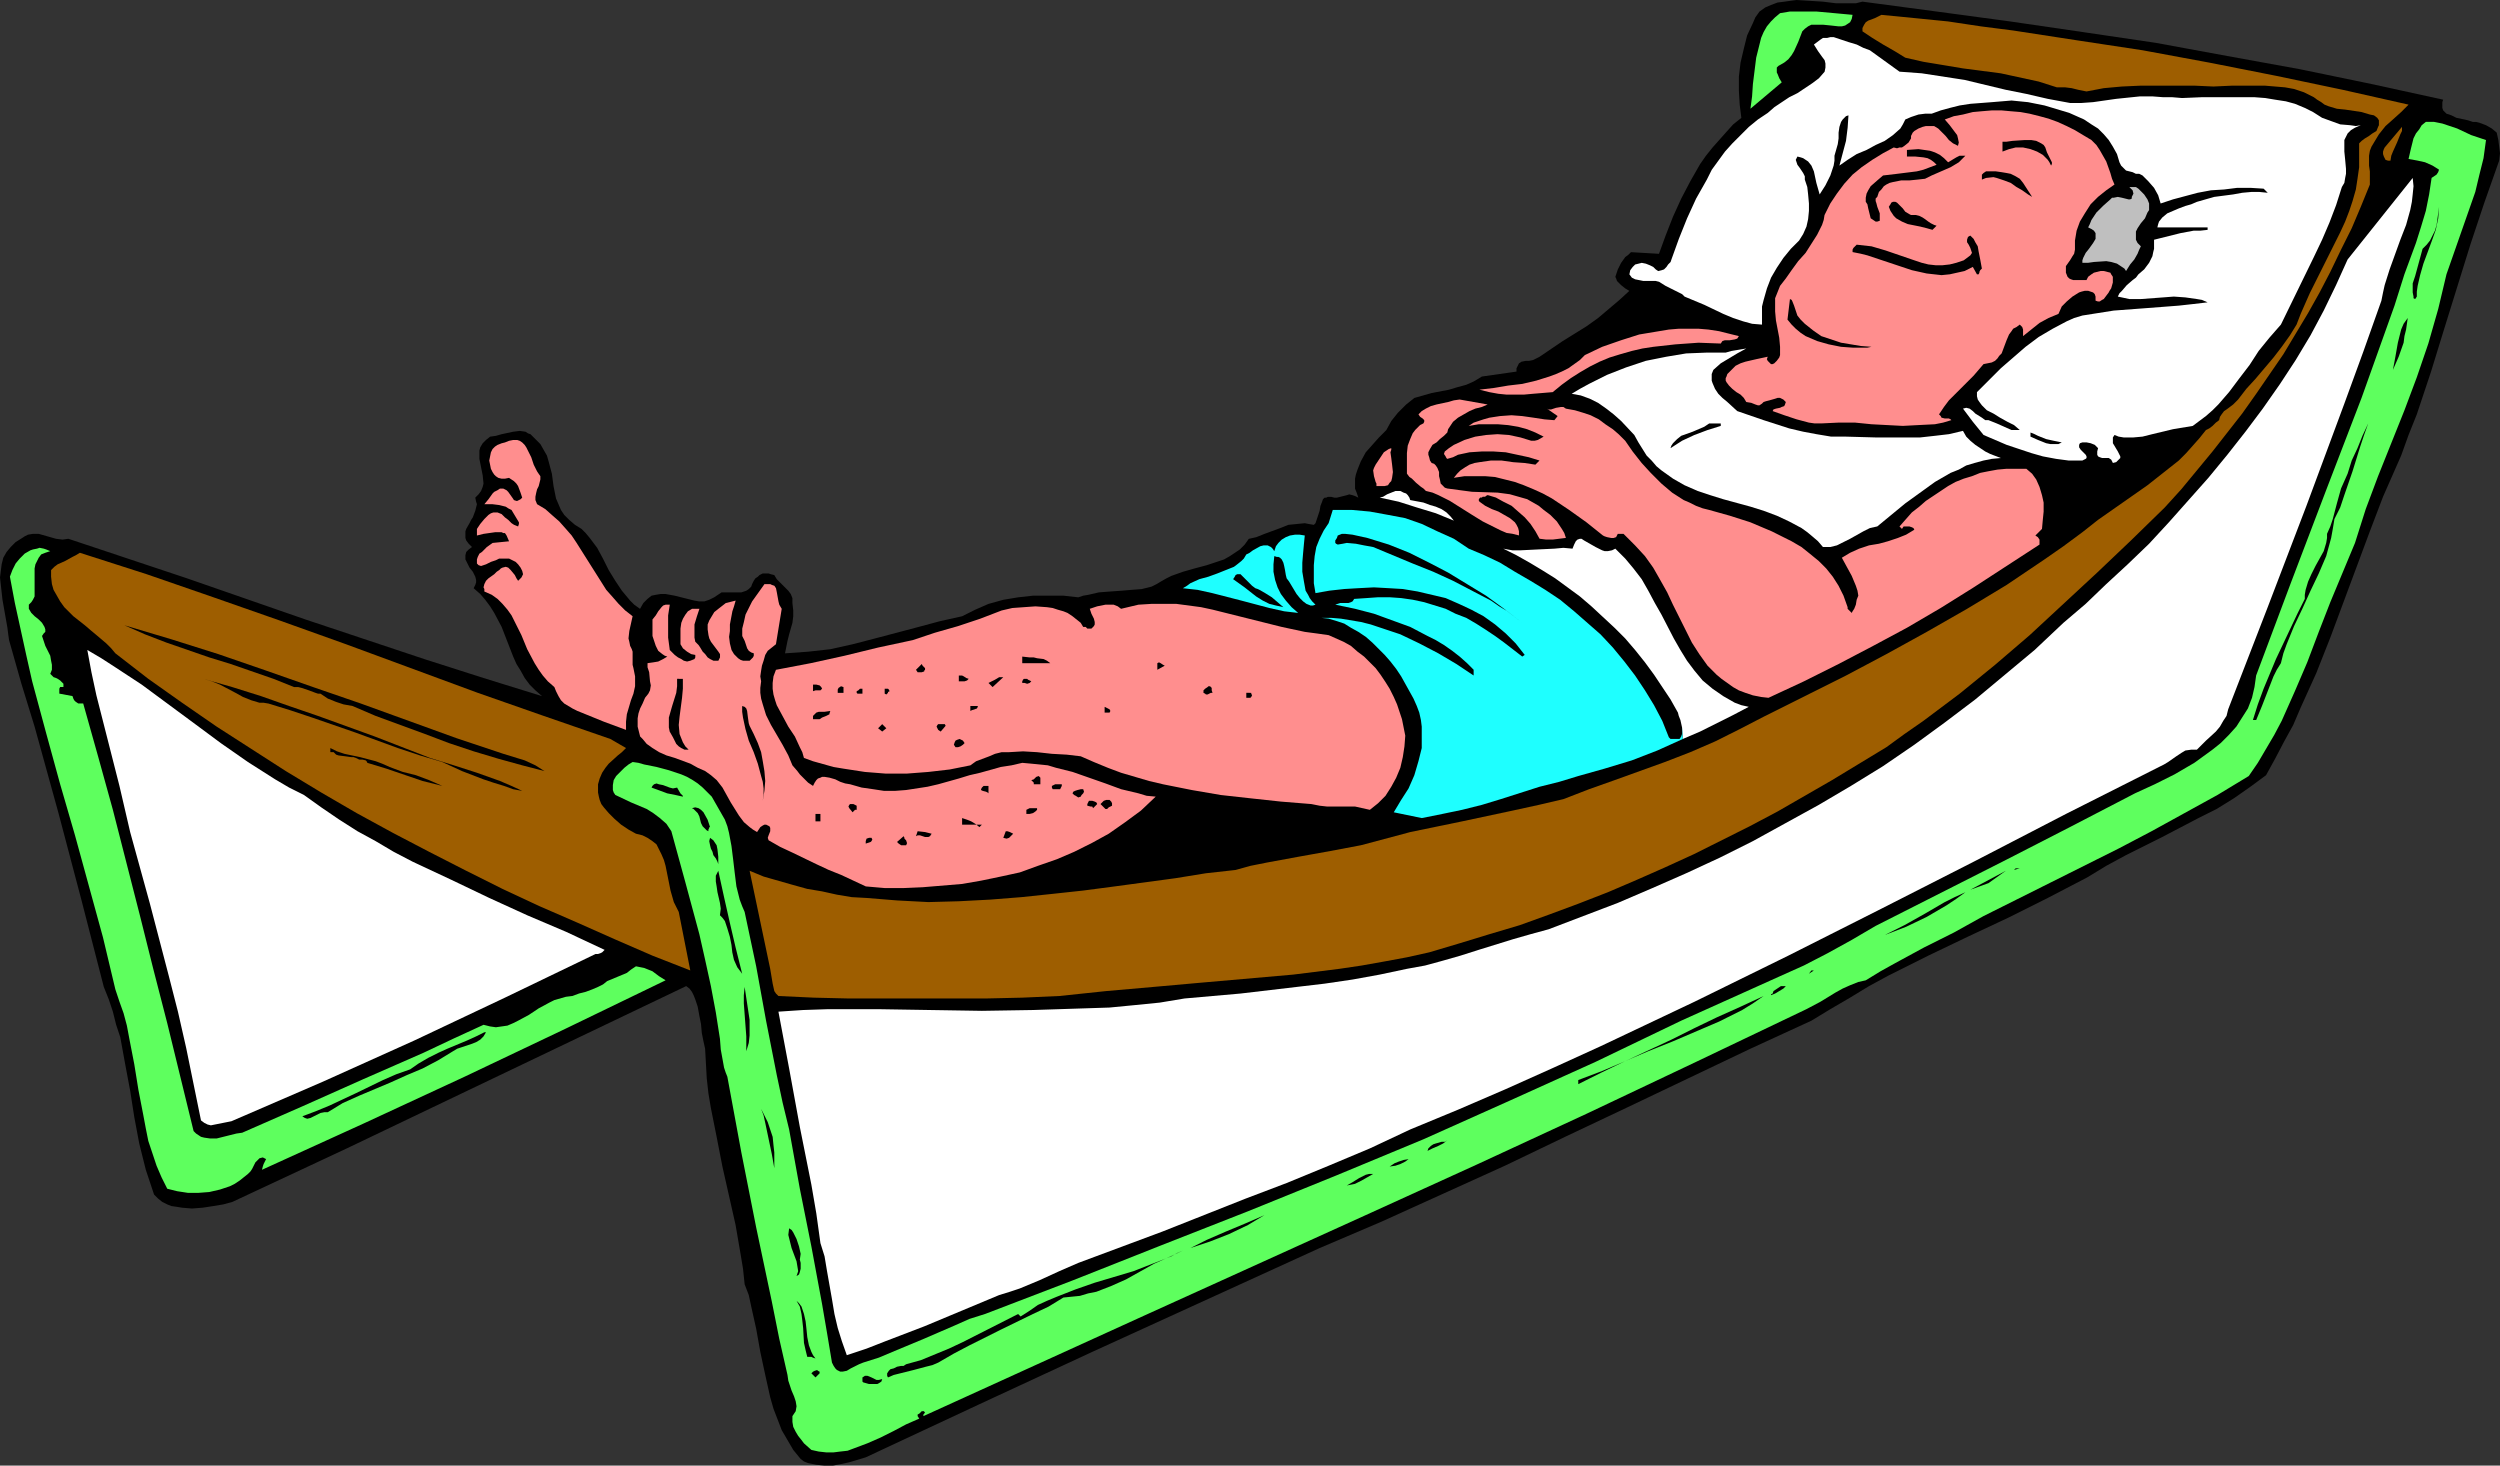 <?xml version="1.0" encoding="UTF-8" standalone="no"?>
<svg
   version="1.0"
   width="129.766mm"
   height="76.073mm"
   id="svg97"
   sodipodi:docname="Hammock 02.wmf"
   xmlns:inkscape="http://www.inkscape.org/namespaces/inkscape"
   xmlns:sodipodi="http://sodipodi.sourceforge.net/DTD/sodipodi-0.dtd"
   xmlns="http://www.w3.org/2000/svg"
   xmlns:svg="http://www.w3.org/2000/svg">
  <rect width="100%" height="100%" fill="#333333" stroke="none"/>
  <sodipodi:namedview
     id="namedview97"
     pagecolor="#ffffff"
     bordercolor="#000000"
     borderopacity="0.25"
     inkscape:showpageshadow="2"
     inkscape:pageopacity="0.0"
     inkscape:pagecheckerboard="0"
     inkscape:deskcolor="#d1d1d1"
     inkscape:document-units="mm" />
  <defs
     id="defs1">
    <pattern
       id="WMFhbasepattern"
       patternUnits="userSpaceOnUse"
       width="6"
       height="6"
       x="0"
       y="0" />
  </defs>
  <path
     style="fill:#000000;fill-opacity:1;fill-rule:evenodd;stroke:none"
     d="m 365.377,0.323 14.544,1.939 14.382,1.939 14.382,2.101 14.221,2.101 14.059,2.586 14.221,2.586 14.059,2.909 14.059,3.071 -0.162,0.485 v 0.646 0.485 l 0.162,0.485 0.323,0.323 0.323,0.323 0.97,0.323 0.97,0.485 2.262,0.485 0.97,0.323 h 0.646 l 0.646,0.162 1.293,0.485 1.131,0.646 0.97,0.808 0.323,1.455 0.162,1.293 0.162,1.293 -0.162,1.455 -2.909,8.243 -2.747,8.243 -5.171,16.647 -2.586,8.404 -2.747,8.243 -1.616,4.04 -1.454,4.04 -1.778,4.04 -1.778,4.04 -2.586,6.788 -2.586,6.95 -5.171,13.899 -2.747,6.95 -3.07,6.788 -1.454,3.394 -1.778,3.232 -1.778,3.394 -1.778,3.232 -3.07,2.263 -3.232,2.263 -3.394,2.101 -3.555,1.778 -7.11,3.717 -7.11,3.556 -3.878,2.101 -3.717,2.263 -7.757,4.04 -7.757,3.879 -7.918,3.717 -7.757,3.717 -7.757,3.879 -3.878,2.101 -3.717,2.263 -3.878,2.263 -3.717,2.263 -11.958,5.495 -24.078,11.475 -11.958,5.657 -12.12,5.818 -12.12,5.495 -12.12,5.495 -12.12,5.172 -44.602,20.364 -22.301,10.344 -22.139,10.344 -3.232,0.97 -1.454,0.323 -1.778,0.323 h -1.616 l -1.616,-0.162 -1.616,-0.323 -0.808,-0.323 -0.646,-0.485 -1.454,-1.778 -1.131,-1.939 -1.131,-1.939 -0.808,-2.101 -0.808,-2.101 -0.646,-2.263 -0.97,-4.364 -0.97,-4.525 -0.808,-4.525 -0.97,-4.364 -0.485,-2.263 -0.808,-2.101 -0.323,-3.071 -0.485,-2.909 -0.97,-5.657 -2.586,-11.475 -1.131,-5.818 -1.131,-5.657 -0.485,-2.909 -0.323,-2.909 -0.162,-2.909 -0.162,-2.909 -0.323,-1.455 -0.323,-1.616 -0.162,-1.778 -0.323,-1.616 -0.323,-1.778 -0.485,-1.455 -0.323,-0.808 -0.323,-0.646 -0.485,-0.646 -0.646,-0.485 -44.278,21.172 -22.301,10.667 -22.462,10.505 -1.778,0.485 -1.939,0.323 -2.101,0.323 -2.101,0.162 -1.939,-0.162 -0.97,-0.162 -1.131,-0.162 -0.808,-0.323 -0.97,-0.485 -0.808,-0.646 -0.808,-0.808 -0.808,-2.424 -0.808,-2.424 -0.646,-2.586 -0.646,-2.586 -0.97,-5.172 -0.808,-5.172 -0.97,-5.172 -0.97,-5.333 -0.808,-2.424 -0.646,-2.586 -0.808,-2.424 -0.97,-2.424 L 15.998,176.65 11.474,159.519 6.787,142.549 4.202,134.144 1.778,125.579 1.616,124.447 1.454,123.154 0.97,120.407 0.485,117.659 0.162,114.75 0,113.295 l 0.162,-1.293 0.162,-1.293 0.323,-1.293 0.646,-1.131 0.808,-0.97 0.97,-0.97 1.293,-0.808 0.485,-0.323 0.646,-0.323 0.97,-0.162 h 1.131 l 1.131,0.323 1.131,0.323 1.131,0.323 1.293,0.162 1.131,-0.162 11.635,3.879 11.635,3.879 23.27,8.081 23.27,7.758 11.635,3.717 11.474,3.556 -1.293,-1.131 -1.131,-1.131 -0.97,-1.293 -0.808,-1.455 -0.808,-1.293 -0.646,-1.455 -2.262,-5.818 -1.454,-2.748 -0.808,-1.293 -0.97,-1.293 -0.97,-1.131 -1.293,-1.131 0.323,-0.646 0.162,-0.485 v -0.485 l -0.162,-0.646 -0.485,-0.97 -0.646,-0.808 -0.485,-0.97 -0.323,-0.646 v -0.323 -0.485 l 0.162,-0.646 0.485,-0.485 0.646,-0.485 -0.646,-0.646 -0.485,-0.646 -0.162,-0.485 v -0.646 -0.646 l 0.162,-0.485 0.646,-1.131 0.323,-0.646 0.323,-0.485 0.485,-1.293 0.162,-0.646 0.162,-0.646 -0.162,-0.485 -0.162,-0.808 0.646,-0.646 0.485,-0.646 0.323,-0.808 0.162,-0.646 -0.162,-1.616 -0.323,-1.616 -0.323,-1.616 v -0.808 -0.808 l 0.162,-0.646 0.485,-0.808 0.646,-0.646 0.808,-0.646 1.131,-0.162 1.131,-0.323 2.262,-0.485 1.293,-0.162 1.131,0.162 0.485,0.323 0.485,0.162 0.485,0.485 0.485,0.485 0.97,0.97 0.646,1.131 0.646,1.131 0.323,1.131 0.646,2.424 0.323,2.424 0.485,2.424 0.485,1.131 0.485,1.131 0.646,0.97 0.97,0.97 1.131,0.97 1.293,0.808 0.808,0.808 0.808,0.97 1.454,1.939 1.131,2.101 1.131,2.263 1.293,2.101 1.293,1.939 1.616,1.939 0.808,0.808 1.131,0.808 0.646,-1.131 0.808,-0.808 0.808,-0.646 0.808,-0.162 0.97,-0.162 h 0.97 l 1.778,0.323 1.939,0.485 1.939,0.485 0.97,0.162 h 0.97 l 0.97,-0.323 0.97,-0.485 0.485,-0.323 0.485,-0.323 0.485,-0.323 h 0.646 1.131 1.131 0.97 l 0.485,-0.162 0.485,-0.162 0.485,-0.323 0.485,-0.485 0.162,-0.485 0.323,-0.646 0.323,-0.485 0.485,-0.323 0.323,-0.323 0.646,-0.323 h 0.485 0.646 l 0.485,0.162 0.646,0.162 0.485,0.808 0.646,0.646 0.485,0.485 0.646,0.646 0.485,0.485 0.485,0.646 0.323,0.808 v 0.97 l 0.162,1.455 v 1.131 l -0.162,1.293 -0.323,1.131 -0.323,1.131 -0.323,1.293 -0.485,2.424 2.262,-0.162 2.262,-0.162 4.363,-0.485 4.363,-0.97 4.363,-1.131 8.565,-2.263 4.202,-1.131 4.363,-0.97 1.293,-0.646 1.293,-0.646 2.586,-1.131 2.909,-0.808 2.909,-0.485 2.909,-0.323 h 3.07 2.909 l 2.909,0.323 0.97,-0.323 0.97,-0.162 2.101,-0.485 2.101,-0.162 2.262,-0.162 1.939,-0.162 2.101,-0.162 1.939,-0.485 0.97,-0.485 0.808,-0.485 1.131,-0.646 0.97,-0.485 2.262,-0.808 2.262,-0.646 2.424,-0.646 2.424,-0.808 0.97,-0.323 1.131,-0.646 0.97,-0.646 0.97,-0.646 0.97,-0.97 0.808,-1.131 1.454,-0.323 1.616,-0.646 3.07,-1.131 1.616,-0.646 1.616,-0.162 1.616,-0.162 0.808,0.162 0.97,0.162 0.323,-0.323 0.162,-0.485 0.323,-0.97 0.323,-0.97 0.162,-0.97 0.323,-0.808 0.162,-0.485 0.323,-0.323 h 0.323 l 0.323,-0.162 h 0.646 l 0.646,0.162 h 0.485 l 0.646,-0.162 1.293,-0.323 0.485,-0.162 0.646,0.162 0.485,0.162 0.646,0.323 -0.323,-0.97 -0.323,-0.808 v -0.97 -0.97 l 0.162,-0.808 0.323,-0.97 0.646,-1.616 0.97,-1.778 1.293,-1.455 1.293,-1.455 1.454,-1.455 0.97,-1.778 1.293,-1.616 1.616,-1.616 1.616,-1.293 3.394,-0.97 3.394,-0.646 1.616,-0.485 1.778,-0.485 1.454,-0.646 1.616,-0.97 6.787,-0.97 v -0.646 l 0.162,-0.323 0.162,-0.323 0.162,-0.323 0.485,-0.323 0.808,-0.162 h 0.646 l 0.808,-0.162 0.646,-0.323 0.646,-0.323 4.525,-3.071 4.686,-2.909 2.262,-1.616 2.101,-1.778 2.101,-1.778 1.939,-1.778 -0.808,-0.485 -0.808,-0.646 -0.808,-0.808 -0.162,-0.485 -0.162,-0.323 0.485,-1.455 0.646,-1.293 0.808,-1.131 0.646,-0.485 0.485,-0.485 5.494,0.323 1.293,-3.556 1.454,-3.717 1.616,-3.556 1.778,-3.394 1.939,-3.394 1.131,-1.616 1.293,-1.616 1.293,-1.455 1.293,-1.455 1.454,-1.616 1.616,-1.293 -0.323,-2.586 -0.162,-2.748 v -2.748 l 0.323,-2.748 0.646,-2.748 0.646,-2.586 1.131,-2.424 0.485,-1.131 0.808,-1.131 1.131,-0.808 1.131,-0.485 1.293,-0.485 1.293,-0.162 1.131,-0.162 L 352.449,0 l 2.586,0.162 2.586,0.162 2.586,0.323 h 2.586 1.293 z"
     id="path1" />
  <path
     style="fill:#5eff5e;fill-opacity:1;fill-rule:evenodd;stroke:none"
     d="m 363.438,2.909 -0.162,0.808 -0.323,0.646 -0.485,0.323 -0.485,0.323 -0.646,0.162 h -0.646 l -1.454,-0.162 -1.616,-0.162 h -1.454 -0.808 l -0.646,0.323 -0.646,0.485 -0.485,0.485 -0.808,2.101 -0.808,1.778 -0.485,0.808 -0.646,0.808 -0.808,0.646 -1.131,0.646 -0.323,0.323 v 0.485 0.485 l 0.162,0.323 0.323,0.808 0.485,0.808 -6.141,5.172 0.323,-2.424 0.162,-2.424 0.323,-2.586 0.323,-2.586 0.646,-2.586 0.323,-1.293 0.485,-1.131 0.646,-1.131 0.808,-0.97 0.808,-0.808 0.97,-0.808 1.939,-0.323 h 1.778 3.394 l 3.555,0.323 z"
     id="path2" />
  <path
     style="fill:#9e5e00;fill-opacity:1;fill-rule:evenodd;stroke:none"
     d="m 420.321,9.859 13.09,2.424 13.09,2.586 13.09,2.748 12.928,2.909 -1.454,1.455 -1.616,1.455 -1.454,1.293 -1.293,1.616 -0.97,1.616 -0.485,0.808 -0.323,0.808 -0.162,0.97 v 0.97 0.97 l 0.162,1.131 v 2.586 l -1.778,4.364 -1.778,4.202 -2.101,4.202 -2.101,4.364 -2.101,4.04 -2.262,4.04 -2.424,4.04 -2.424,4.04 -5.333,7.758 -2.747,3.879 -2.909,3.717 -2.909,3.717 -3.07,3.717 -3.07,3.717 -3.232,3.556 -6.626,6.465 -6.626,6.303 -6.626,6.142 -6.626,6.142 -6.787,5.818 -6.949,5.657 -7.11,5.333 -3.717,2.586 -3.555,2.586 -5.333,3.232 -5.333,3.232 -5.333,3.071 -5.333,3.071 -5.494,2.909 -5.494,2.748 -5.494,2.748 -5.656,2.586 -5.494,2.424 -5.656,2.424 -5.818,2.263 -5.656,2.101 -5.818,2.101 -5.979,1.778 -5.818,1.778 -5.979,1.778 -4.363,0.97 -4.363,0.808 -4.525,0.808 -4.363,0.646 -9.05,1.131 -9.211,0.808 -9.211,0.808 -9.05,0.808 -9.211,0.808 -9.211,0.97 -7.272,0.323 -7.11,0.162 h -6.787 -6.787 -13.413 l -6.787,-0.162 -6.949,-0.323 -0.485,-0.485 -0.323,-0.485 -0.323,-1.455 -0.485,-2.909 -4.04,-19.233 2.747,1.131 5.656,1.616 2.909,0.808 2.909,0.485 2.909,0.646 2.909,0.485 2.909,0.162 5.979,0.485 6.141,0.323 5.979,-0.162 6.141,-0.323 6.141,-0.485 6.141,-0.646 5.979,-0.646 6.141,-0.808 5.979,-0.808 5.979,-0.808 5.979,-0.97 5.818,-0.646 2.909,-0.808 3.232,-0.646 6.141,-1.131 6.302,-1.131 5.979,-1.131 4.848,-1.293 4.848,-1.293 10.181,-2.101 9.858,-2.101 5.171,-1.131 4.848,-1.131 5.01,-1.939 5.01,-1.778 9.858,-3.556 5.01,-1.939 4.848,-2.101 4.848,-2.424 4.686,-2.424 8.08,-4.04 8.08,-4.04 7.918,-4.202 7.918,-4.364 7.918,-4.525 7.757,-4.687 7.434,-5.01 3.717,-2.586 3.717,-2.748 3.07,-2.424 6.464,-4.525 3.232,-2.263 3.07,-2.424 3.07,-2.424 1.454,-1.455 1.293,-1.455 1.293,-1.455 1.293,-1.616 0.646,-0.323 0.646,-0.485 0.646,-0.646 0.646,-0.485 0.162,-0.646 0.323,-0.485 0.485,-0.646 0.485,-0.323 1.293,-0.97 0.485,-0.485 0.485,-0.485 1.616,-2.101 1.778,-1.939 3.555,-4.202 1.616,-2.101 1.616,-2.263 1.293,-2.101 0.808,-2.101 1.778,-4.04 4.04,-8.081 1.939,-3.879 0.97,-2.101 0.808,-2.101 0.646,-1.939 0.646,-2.263 0.323,-2.101 0.323,-2.263 v -2.263 -2.424 l 0.485,-0.485 0.646,-0.485 0.808,-0.485 0.646,-0.485 0.808,-0.485 0.323,-0.808 0.162,-0.323 v -0.323 -0.646 l -0.323,-0.485 -0.646,-0.485 -0.808,-0.162 -1.616,-0.485 -3.232,-0.485 -1.616,-0.162 -1.616,-0.485 -0.808,-0.323 -0.646,-0.485 -0.808,-0.485 -0.646,-0.485 -1.939,-0.97 -1.939,-0.646 -1.778,-0.323 -1.939,-0.162 -1.939,-0.162 h -6.626 l -3.555,0.162 -3.555,-0.162 h -7.11 -3.717 l -3.555,0.162 -3.555,0.323 -3.394,0.646 -0.808,-0.162 -0.808,-0.162 -1.293,-0.323 -1.293,-0.162 h -0.808 -0.808 l -3.555,-1.131 -3.717,-0.808 -3.717,-0.808 -3.717,-0.485 -3.717,-0.485 -3.878,-0.646 -3.878,-0.646 -3.555,-0.808 -2.101,-1.293 -2.262,-1.293 -2.101,-1.293 -1.939,-1.293 v -0.646 l 0.323,-0.646 0.323,-0.485 0.485,-0.323 1.293,-0.485 1.293,-0.646 6.626,0.646 6.464,0.646 6.464,0.97 6.302,0.808 12.605,1.939 z"
     id="path3" />
  <path
     style="fill:#ffffff;fill-opacity:1;fill-rule:evenodd;stroke:none"
     d="m 372.649,14.061 4.363,0.323 4.202,0.646 4.202,0.646 4.04,0.97 4.04,0.97 4.04,0.808 4.202,0.97 4.363,0.808 h 2.262 l 2.262,-0.162 4.525,-0.646 4.686,-0.485 h 2.424 l 2.101,0.162 h 1.778 l 1.939,0.162 3.878,-0.162 h 4.04 4.202 2.101 l 2.101,0.162 1.939,0.323 2.101,0.323 1.778,0.485 1.939,0.808 1.616,0.808 1.778,1.131 1.778,0.646 1.778,0.646 1.939,0.162 1.131,0.162 0.97,-0.162 -1.131,0.485 -0.808,0.485 -0.646,0.646 -0.323,0.646 -0.323,0.646 v 0.808 1.455 l 0.162,1.616 0.162,1.778 v 0.97 l -0.162,0.808 -0.162,0.97 -0.485,0.808 -1.131,3.556 -1.293,3.394 -1.454,3.394 -1.616,3.394 -3.232,6.626 -3.232,6.626 -2.262,2.586 -2.101,2.586 -1.778,2.748 -2.101,2.748 -1.939,2.586 -2.101,2.424 -1.131,1.131 -1.293,1.131 -1.293,0.97 -1.293,0.97 -1.939,0.323 -1.939,0.323 -4.04,0.97 -1.939,0.485 -1.778,0.162 h -1.939 l -0.97,-0.162 -0.808,-0.323 -0.323,0.485 v 0.323 0.323 0.485 l 0.485,0.808 0.485,0.808 0.323,0.646 0.162,0.323 v 0.323 l -0.162,0.162 -0.323,0.323 -0.323,0.323 -0.646,0.162 -0.162,-0.323 -0.162,-0.323 -0.485,-0.323 h -1.293 l -0.485,-0.162 -0.323,-0.162 -0.162,-0.323 v -0.323 -0.323 l 0.162,-0.646 -0.646,-0.646 -0.808,-0.323 -0.808,-0.162 h -0.808 l -0.485,0.162 -0.162,0.323 v 0.162 0.323 l 0.323,0.485 0.485,0.485 0.485,0.485 0.162,0.323 v 0.323 l -0.162,0.162 -0.323,0.162 -0.323,0.162 h -2.747 l -2.424,-0.323 -2.586,-0.485 -2.262,-0.646 -2.424,-0.808 -2.424,-0.808 -4.525,-1.939 -2.101,-2.586 -0.97,-1.293 -0.97,-1.293 0.646,-0.162 0.646,0.162 0.646,0.485 0.485,0.485 1.293,0.808 0.646,0.485 h 0.646 l 1.616,0.646 1.454,0.646 1.454,0.646 h 0.808 0.808 l -1.131,-0.97 -1.293,-0.646 -1.454,-0.808 -1.293,-0.808 -1.293,-0.646 -0.97,-0.97 -0.485,-0.646 -0.323,-0.485 -0.162,-0.646 v -0.808 l 4.686,-4.687 2.424,-2.101 2.424,-2.101 2.586,-1.939 2.747,-1.616 2.747,-1.455 1.454,-0.646 1.616,-0.485 3.07,-0.485 3.07,-0.485 6.464,-0.485 6.302,-0.485 2.909,-0.323 2.747,-0.323 -1.131,-0.485 -0.97,-0.162 -2.262,-0.323 -2.262,-0.162 -2.101,0.162 -4.363,0.323 h -2.262 l -2.262,-0.485 0.323,-0.646 0.485,-0.485 0.97,-1.131 1.131,-0.97 0.646,-0.485 0.485,-0.646 1.131,-0.97 0.97,-1.293 0.323,-0.646 0.323,-0.646 0.162,-0.808 0.162,-0.646 v -1.778 l 2.586,-0.646 2.586,-0.646 2.586,-0.485 h 1.293 l 1.454,-0.162 v -0.485 h -9.858 l 0.162,-0.646 0.162,-0.485 0.646,-0.808 0.97,-0.808 1.131,-0.485 1.131,-0.485 1.293,-0.485 1.131,-0.323 1.131,-0.485 3.394,-0.97 3.717,-0.485 1.778,-0.323 1.778,-0.162 h 1.616 l 1.616,0.162 -0.808,-0.808 -2.586,-0.162 h -2.586 l -2.586,0.323 -2.586,0.162 -2.586,0.485 -2.424,0.646 -2.424,0.646 -2.424,0.808 -0.485,-1.616 -0.808,-1.455 -1.131,-1.293 -1.131,-1.131 -0.646,-0.323 h -0.646 l -0.646,-0.323 -0.646,-0.162 -0.646,-0.162 -0.485,-0.485 -0.485,-0.485 -0.323,-0.646 -0.485,-1.616 -0.808,-1.455 -0.808,-1.293 -0.97,-1.131 -1.131,-1.131 -1.293,-0.808 -1.454,-0.97 -1.454,-0.646 -1.454,-0.646 -1.616,-0.485 -3.232,-0.97 -3.232,-0.646 -3.232,-0.323 -1.939,0.162 -1.939,0.162 -4.202,0.323 -2.101,0.323 -1.939,0.485 -1.778,0.485 -1.778,0.646 h -1.293 l -1.293,0.162 -1.454,0.485 -1.131,0.485 -0.485,0.97 -0.485,0.808 -1.454,1.293 -1.616,1.131 -1.778,0.808 -1.778,0.97 -1.939,0.808 -1.778,1.131 -1.616,1.131 0.646,-2.424 0.646,-2.424 0.323,-2.586 0.162,-2.424 -0.485,0.162 -0.646,0.646 -0.323,0.485 -0.323,0.97 -0.162,1.131 v 1.131 l -0.162,1.131 -0.323,1.131 -0.323,1.131 v 0.97 l -0.162,0.97 -0.323,0.97 -0.323,0.97 -0.97,1.939 -1.131,1.778 -0.323,-1.131 -0.323,-1.131 -0.485,-2.263 -0.485,-1.131 -0.646,-0.808 -0.485,-0.323 -0.485,-0.323 -0.485,-0.162 -0.646,-0.162 -0.323,0.646 0.162,0.485 0.162,0.485 0.485,0.646 0.323,0.485 0.323,0.485 0.323,0.646 v 0.646 l 0.485,1.455 0.162,1.455 0.162,1.778 v 1.455 l -0.162,1.616 -0.323,1.455 -0.646,1.455 -0.808,1.293 -1.616,1.616 -1.454,1.778 -1.293,1.939 -1.131,1.939 -0.808,2.101 -0.646,2.263 -0.323,1.293 v 1.131 1.293 1.131 l -1.939,-0.162 -1.778,-0.485 -1.939,-0.646 -1.939,-0.808 -3.717,-1.778 -1.939,-0.808 -1.939,-0.808 -0.485,-0.485 -0.646,-0.323 -1.293,-0.646 -1.293,-0.646 -1.293,-0.808 -0.646,-0.162 h -0.97 -1.454 l -0.808,-0.162 -0.808,-0.162 -0.646,-0.323 -0.485,-0.646 0.162,-0.808 0.485,-0.646 0.485,-0.485 0.646,-0.162 0.646,-0.162 0.808,0.162 0.808,0.323 0.646,0.323 0.485,0.485 0.485,0.323 0.646,-0.162 0.485,-0.162 0.485,-0.485 0.323,-0.485 0.485,-0.485 0.162,-0.485 1.454,-4.04 1.616,-4.04 1.778,-3.879 2.101,-3.717 0.97,-1.939 1.293,-1.778 1.293,-1.778 1.454,-1.616 1.616,-1.616 1.616,-1.616 1.778,-1.455 1.939,-1.293 1.293,-1.131 2.909,-1.939 1.616,-0.808 1.454,-0.97 1.454,-0.97 1.293,-0.97 1.131,-1.293 0.162,-0.808 v -0.808 l -0.162,-0.646 -0.485,-0.646 -0.808,-1.131 -0.808,-1.293 0.646,-0.485 0.646,-0.485 0.485,-0.323 h 0.808 l 0.646,-0.162 h 0.646 l 1.454,0.485 1.454,0.485 1.616,0.485 1.293,0.646 1.293,0.485 v 0 z"
     id="path4" />
  <path
     style="fill:#ff8e8e;fill-opacity:1;fill-rule:evenodd;stroke:none"
     d="m 410.302,27.475 0.97,0.97 0.646,0.97 0.646,1.131 0.646,1.131 0.808,2.263 0.323,1.131 0.485,1.131 -1.616,1.131 -1.616,1.293 -1.454,1.455 -1.131,1.778 -0.97,1.616 -0.646,1.778 -0.323,1.939 v 0.97 0.808 l -0.162,0.808 -0.323,0.485 -0.485,0.808 -0.808,1.131 v 0.646 0.646 l 0.323,0.808 0.323,0.323 0.323,0.162 0.485,0.162 h 1.131 0.485 0.97 l 0.323,-0.646 0.646,-0.485 0.485,-0.323 0.646,-0.162 0.646,-0.162 h 0.646 l 0.646,0.162 0.646,0.162 0.162,0.323 0.323,0.485 v 0.485 0.646 l -0.323,1.131 -0.323,0.485 -0.162,0.323 -0.485,0.646 -0.485,0.646 -0.323,0.162 -0.485,0.323 h -0.323 l -0.485,-0.162 v -0.323 -0.485 l -0.162,-0.485 -0.323,-0.323 -0.485,-0.162 -0.485,-0.162 h -0.646 l -0.646,0.162 -0.485,0.162 -1.293,0.808 -1.131,0.97 -0.97,0.97 -0.646,1.455 -1.939,0.808 -1.778,0.97 -1.616,1.293 -1.616,1.293 v -0.162 -0.323 -0.162 -0.646 l -0.162,-0.485 -0.162,-0.162 -0.323,-0.323 -0.646,0.485 -0.646,0.323 -0.323,0.485 -0.485,0.646 -0.485,1.131 -0.485,1.293 -0.485,1.293 -0.485,0.485 -0.323,0.485 -0.485,0.485 -0.646,0.323 -0.808,0.162 -0.808,0.162 -0.97,1.131 -0.97,1.131 -2.424,2.424 -2.424,2.424 -0.97,1.293 -0.97,1.455 0.323,0.323 0.162,0.323 0.646,0.162 h 0.808 l 0.323,0.162 0.162,0.162 -1.616,0.485 -1.616,0.323 -3.232,0.162 -3.07,0.162 -3.07,-0.162 -3.07,-0.162 -3.232,-0.323 h -3.232 l -3.394,0.162 h -1.293 l -1.131,-0.162 -2.424,-0.646 -2.424,-0.808 -2.262,-0.808 0.162,-0.323 0.485,-0.162 0.808,-0.162 0.323,-0.162 0.485,-0.162 0.162,-0.323 0.162,-0.485 -0.485,-0.485 -0.646,-0.323 h -0.485 l -0.485,0.162 -1.131,0.323 -0.646,0.162 -0.485,0.162 -0.323,0.323 -0.485,0.323 h -0.323 l -0.485,-0.162 -0.808,-0.323 -0.97,-0.162 -0.485,-0.808 -0.646,-0.646 -0.808,-0.485 -0.808,-0.646 -0.646,-0.646 -0.485,-0.646 -0.162,-0.323 v -0.485 l 0.162,-0.323 0.162,-0.485 0.808,-0.808 0.808,-0.808 0.97,-0.485 0.97,-0.323 2.101,-0.485 2.262,-0.485 -0.162,0.485 0.162,0.323 0.646,0.646 h 0.323 l 0.323,-0.162 0.485,-0.485 0.485,-0.646 0.162,-0.485 v -1.616 l -0.162,-1.778 -0.646,-3.394 -0.162,-1.778 v -1.778 -0.808 l 0.323,-0.808 0.323,-0.808 0.323,-0.808 1.131,-1.455 1.131,-1.616 1.293,-1.778 1.454,-1.616 1.131,-1.778 1.131,-1.778 0.97,-1.939 0.323,-0.97 0.162,-0.97 1.131,-2.263 1.293,-1.939 1.454,-1.939 1.616,-1.778 1.778,-1.455 2.101,-1.455 2.101,-1.293 2.101,-1.131 0.646,0.162 0.485,-0.162 h 0.485 l 0.485,-0.323 0.808,-0.646 0.485,-0.808 V 26.667 l 0.162,-0.323 0.162,-0.323 0.323,-0.323 0.808,-0.485 0.808,-0.323 0.646,-0.162 h 0.646 0.485 0.485 l 0.808,0.485 0.646,0.646 0.808,0.808 0.646,0.808 0.808,0.646 0.97,0.485 0.162,-0.646 -0.162,-0.808 -0.162,-0.646 -0.485,-0.646 -0.97,-1.293 -0.97,-1.131 1.778,-0.646 1.778,-0.323 1.939,-0.485 1.778,-0.162 1.939,-0.162 h 1.939 l 1.778,0.162 1.939,0.162 1.778,0.323 1.939,0.485 1.778,0.485 1.778,0.646 1.778,0.808 1.616,0.808 1.616,0.97 z"
     id="path5" />
  <path
     style="fill:#5eff5e;fill-opacity:1;fill-rule:evenodd;stroke:none"
     d="m 487.708,27.475 -0.485,3.556 -0.808,3.232 -0.808,3.394 -1.131,3.232 -2.262,6.465 -2.262,6.465 -0.808,3.394 -0.808,3.394 -0.97,3.394 -0.97,3.394 -2.262,6.626 -2.424,6.465 -2.586,6.465 -2.586,6.465 -2.424,6.465 -2.101,6.626 -2.424,5.818 -2.424,5.818 -2.262,5.818 -2.262,5.98 -2.424,5.657 -2.586,5.818 -1.454,2.748 -1.616,2.748 -1.616,2.748 -1.778,2.586 -6.141,3.717 -6.464,3.556 -6.464,3.556 -6.464,3.394 -13.251,6.626 -13.251,6.626 -5.818,3.232 -5.818,2.909 -5.656,3.071 -2.909,1.616 -2.909,1.778 -1.454,0.323 -1.616,0.646 -1.454,0.646 -1.454,0.808 -2.909,1.778 -2.747,1.455 -21.654,10.344 -21.493,10.182 -21.654,10.02 -21.654,9.859 -43.47,19.718 -43.309,19.718 v -0.162 -0.162 l 0.162,-0.162 0.162,-0.323 h -0.162 v -0.162 h -0.323 -0.162 l -0.485,0.485 -0.323,0.162 v 0.323 l 0.323,0.485 -2.586,1.131 -2.424,1.293 -2.586,1.293 -2.586,1.131 -2.586,0.97 -1.293,0.485 -1.454,0.162 -1.293,0.162 h -1.454 l -1.454,-0.162 -1.454,-0.323 -1.454,-1.293 -0.485,-0.646 -0.646,-0.808 -0.485,-0.808 -0.485,-0.97 -0.162,-0.97 v -1.131 l 0.323,-0.485 0.323,-0.485 0.162,-0.97 -0.162,-0.97 -0.323,-0.97 -0.485,-1.131 -0.323,-0.97 -0.323,-0.97 -0.162,-1.131 -1.616,-7.111 -1.454,-7.273 -3.07,-14.546 -2.909,-14.707 -2.747,-14.869 -0.323,-0.808 -0.323,-0.97 -0.323,-1.778 -0.323,-1.778 -0.162,-2.101 -0.808,-5.172 -0.97,-5.172 -1.131,-5.172 -1.131,-5.01 -2.747,-10.182 -2.747,-10.02 -0.97,-1.455 -1.293,-1.131 -1.293,-0.97 -1.293,-0.808 -3.07,-1.293 -3.07,-1.455 -0.323,-0.485 -0.162,-0.485 v -0.97 l 0.162,-0.97 0.485,-0.808 0.808,-0.808 0.808,-0.808 0.808,-0.646 0.808,-0.485 1.131,0.162 1.131,0.323 2.424,0.485 2.424,0.646 2.424,0.808 1.131,0.485 1.131,0.646 0.97,0.646 0.97,0.808 0.808,0.808 0.97,0.97 0.646,1.131 0.646,1.131 0.646,1.131 0.646,1.131 0.485,1.293 0.323,1.293 0.485,2.586 0.323,2.586 0.323,2.748 0.323,2.586 0.646,2.586 0.485,1.293 0.485,1.131 1.131,5.333 1.131,5.333 1.939,10.667 2.101,10.667 1.131,5.333 1.293,5.333 2.101,11.637 2.262,11.313 2.101,11.313 0.97,5.657 0.97,5.818 0.323,0.646 0.323,0.485 0.323,0.323 0.323,0.162 0.323,0.162 h 0.485 l 0.808,-0.162 0.808,-0.485 1.616,-0.808 0.808,-0.323 3.07,-0.97 3.07,-1.293 5.818,-2.424 5.979,-2.586 2.909,-1.293 3.07,-0.97 17.291,-6.626 17.13,-6.788 17.291,-6.788 17.13,-6.95 17.13,-7.111 16.968,-7.596 16.806,-7.596 8.403,-4.04 8.403,-4.04 9.696,-4.364 9.696,-4.364 4.686,-2.101 4.686,-2.424 4.686,-2.586 4.686,-2.748 25.533,-12.93 12.605,-6.465 12.766,-6.626 3.878,-1.778 3.878,-1.939 3.878,-2.263 1.778,-1.293 1.778,-1.293 1.616,-1.293 1.616,-1.616 1.454,-1.616 1.131,-1.778 1.131,-1.778 0.808,-2.101 0.485,-2.101 0.323,-2.263 6.787,-18.101 6.949,-18.263 6.949,-18.101 3.232,-9.051 3.232,-9.051 0.97,-3.071 0.97,-3.071 2.262,-6.142 0.97,-3.071 0.97,-3.232 0.646,-3.232 0.485,-3.232 0.485,-0.323 0.485,-0.323 0.323,-0.485 0.162,-0.485 -1.293,-0.808 -1.454,-0.646 -1.454,-0.323 -1.778,-0.323 0.485,-2.101 0.485,-1.939 0.485,-0.97 0.646,-0.808 0.485,-0.808 0.808,-0.646 h 1.616 l 1.616,0.323 1.454,0.485 1.454,0.485 2.747,1.293 1.454,0.485 z"
     id="path6" />
  <path
     style="fill:#9e5e00;fill-opacity:1;fill-rule:evenodd;stroke:none"
     d="m 468.963,31.516 h -0.485 l -0.485,-0.162 -0.162,-0.323 -0.162,-0.323 -0.162,-0.485 v -0.485 l 0.162,-0.485 0.162,-0.323 3.394,-4.04 v 0.808 l -0.323,0.646 -0.646,1.616 -0.808,1.778 -0.323,0.808 z"
     id="path7" />
  <path
     style="fill:#000000;fill-opacity:1;fill-rule:evenodd;stroke:none"
     d="m 401.252,28.93 0.323,0.97 0.485,0.97 0.485,0.97 v 0.323 l -0.162,0.323 -0.323,-0.646 -0.323,-0.485 -0.97,-0.97 -1.131,-0.646 -1.293,-0.485 -1.454,-0.323 h -1.454 l -1.293,0.323 -1.293,0.485 v -1.939 h 0.323 0.485 l 1.131,-0.162 2.424,-0.162 h 1.293 l 0.97,0.162 0.97,0.485 0.485,0.323 z"
     id="path8" />
  <path
     style="fill:#000000;fill-opacity:1;fill-rule:evenodd;stroke:none"
     d="m 382.184,31.839 0.808,-0.485 0.808,-0.485 0.646,-0.323 h 0.646 0.485 l -0.646,0.646 -0.646,0.646 -0.808,0.485 -0.808,0.485 -3.717,1.616 -0.646,0.323 -0.646,0.323 -1.454,0.162 -1.616,0.162 h -1.616 l -1.616,0.323 -0.646,0.162 -0.646,0.323 -0.485,0.323 -0.485,0.646 -0.485,0.485 -0.323,0.97 -0.323,0.323 v 0.485 l 0.162,0.485 0.162,0.646 0.485,1.293 v 0.646 0.808 l -0.485,0.162 h -0.323 l -0.485,-0.323 -0.485,-0.323 -0.162,-0.646 -0.162,-0.646 -0.162,-0.646 -0.162,-0.808 -0.323,-0.485 v -0.808 l 0.162,-0.808 0.323,-0.646 0.485,-0.808 1.293,-1.131 1.131,-0.97 2.747,-0.323 2.586,-0.323 1.293,-0.162 1.293,-0.323 1.293,-0.485 1.293,-0.485 -0.485,-0.485 -0.646,-0.485 -0.646,-0.323 -0.808,-0.162 -1.616,-0.162 h -1.616 v -1.293 l 2.262,-0.162 1.131,0.162 1.131,0.162 0.97,0.323 0.97,0.485 0.808,0.646 z"
     id="path9" />
  <path
     style="fill:#000000;fill-opacity:1;fill-rule:evenodd;stroke:none"
     d="m 396.889,35.88 1.778,2.748 -0.808,-0.485 -1.131,-0.808 -1.131,-0.646 -1.131,-0.808 -1.293,-0.485 -1.454,-0.485 -0.646,-0.162 -1.454,0.162 -0.808,0.323 v -0.485 -0.485 l 0.323,-0.323 0.485,-0.323 h 1.939 l 1.131,0.162 0.97,0.162 0.808,0.162 0.97,0.485 0.808,0.485 z"
     id="path10" />
  <path
     style="fill:#ffffff;fill-opacity:1;fill-rule:evenodd;stroke:none"
     d="m 473.326,34.91 0.162,1.616 -0.162,1.616 -0.162,1.455 -0.323,1.616 -0.808,2.909 -1.131,2.909 -2.101,5.818 -0.97,3.071 -0.323,1.455 -0.323,1.616 -3.555,10.02 -3.717,10.182 -7.434,20.041 -7.595,19.879 -7.757,20.041 -0.323,1.293 -0.646,0.97 -0.646,1.131 -0.808,0.97 -1.939,1.778 -1.778,1.778 h -1.131 l -1.131,0.162 -0.808,0.485 -0.97,0.646 -1.616,1.131 -0.808,0.485 -0.97,0.485 -18.261,9.212 -18.099,9.374 -18.099,9.212 -18.261,9.212 -18.422,9.051 -18.422,8.727 -9.211,4.202 -9.373,4.202 -9.373,4.04 -9.373,3.879 -7.918,3.717 -8.08,3.394 -8.242,3.394 -8.08,3.071 -16.322,6.465 -16.483,6.142 -3.717,1.616 -3.878,1.778 -3.878,1.616 -1.939,0.646 -2.101,0.646 -14.706,6.142 -7.595,2.909 -3.717,1.455 -3.878,1.293 -0.97,-2.748 -0.808,-2.586 -0.646,-2.748 -0.485,-2.909 -0.97,-5.495 -0.485,-2.909 -0.808,-2.586 -0.808,-5.818 -0.97,-5.657 -2.262,-11.313 -2.101,-11.475 -2.101,-11.152 4.848,-0.323 4.848,-0.162 h 10.019 l 10.019,0.162 10.181,0.162 10.019,-0.162 10.019,-0.323 5.01,-0.162 5.01,-0.485 4.848,-0.485 4.848,-0.808 10.989,-0.97 10.989,-1.293 5.494,-0.646 5.494,-0.808 5.333,-0.97 5.333,-1.131 3.555,-0.646 3.555,-0.97 3.394,-0.97 3.555,-1.131 6.787,-2.101 3.394,-0.97 3.555,-0.97 6.787,-2.586 6.787,-2.586 6.787,-2.909 6.626,-2.909 6.626,-3.071 6.464,-3.232 6.464,-3.556 6.464,-3.556 6.302,-3.717 6.302,-3.879 6.141,-4.202 5.979,-4.364 5.979,-4.525 5.818,-4.849 5.818,-4.849 5.656,-5.333 4.363,-3.717 4.04,-3.879 4.202,-3.879 4.202,-4.04 3.878,-4.202 3.878,-4.364 3.878,-4.364 3.717,-4.525 3.555,-4.525 3.394,-4.525 3.394,-4.849 3.07,-4.687 2.909,-4.849 2.586,-4.849 2.424,-5.01 2.262,-5.01 z"
     id="path11" />
  <path
     style="fill:#bfbfbf;fill-opacity:1;fill-rule:evenodd;stroke:none"
     d="m 421.291,39.112 0.323,0.808 v 0.646 0.646 l -0.323,0.485 -0.485,1.131 -0.808,0.97 -0.646,0.97 -0.323,0.646 v 0.485 0.485 0.646 l 0.323,0.646 0.646,0.646 -0.323,0.646 -0.323,0.808 -0.646,1.131 -0.808,0.97 -0.808,1.293 -0.323,-0.485 -0.485,-0.323 -0.97,-0.646 -1.131,-0.323 -0.97,-0.162 -2.424,0.162 -1.131,0.162 h -1.131 v -0.485 l 0.162,-0.485 0.485,-0.97 0.646,-0.808 0.808,-1.131 0.485,-0.808 v -0.323 -0.485 -0.323 l -0.323,-0.485 -0.485,-0.323 -0.646,-0.323 0.323,-0.646 0.323,-0.808 0.97,-1.455 1.293,-1.293 1.454,-1.293 0.323,-0.323 h 0.323 l 0.808,-0.162 0.808,0.162 0.646,0.162 0.646,0.162 h 0.323 l 0.323,-0.162 v -0.323 l 0.162,-0.323 0.162,-0.323 -0.162,-0.646 -0.646,-0.646 h 0.646 0.646 l 0.485,0.323 0.323,0.323 0.808,0.808 z"
     id="path12" />
  <path
     style="fill:#000000;fill-opacity:1;fill-rule:evenodd;stroke:none"
     d="m 375.235,42.183 h 0.646 l 0.646,0.162 0.646,0.323 0.485,0.323 0.646,0.485 0.485,0.323 0.646,0.323 0.485,0.162 -0.808,0.808 -1.131,-0.323 -1.293,-0.323 -2.424,-0.485 -1.131,-0.485 -1.131,-0.646 -0.485,-0.485 -0.323,-0.485 -0.323,-0.485 -0.323,-0.808 0.323,-0.485 0.162,-0.323 0.323,-0.162 h 0.323 0.162 l 0.323,0.162 0.485,0.485 0.646,0.646 0.485,0.646 0.808,0.485 0.323,0.162 z"
     id="path13" />
  <path
     style="fill:#000000;fill-opacity:1;fill-rule:evenodd;stroke:none"
     d="m 474.134,58.183 -0.323,0.485 -0.323,-0.162 v -0.323 l -0.162,-0.808 v -0.97 -0.808 l 0.485,-1.455 0.485,-1.778 0.485,-1.778 0.485,-1.778 0.808,-0.808 0.646,-0.808 0.485,-0.97 0.485,-0.97 0.323,-1.131 0.162,-1.131 0.323,-2.424 -0.162,2.263 -0.485,2.263 -0.808,2.263 -1.616,4.364 -0.646,2.263 -0.485,2.101 -0.162,1.131 z"
     id="path14" />
  <path
     style="fill:#000000;fill-opacity:1;fill-rule:evenodd;stroke:none"
     d="m 388.809,52.688 -0.323,0.323 -0.162,0.323 v 0.162 l -0.162,0.323 h -0.162 -0.162 l -0.808,-1.455 -1.616,0.808 -1.454,0.323 -1.454,0.323 -1.616,0.162 -1.454,-0.162 -1.454,-0.162 -2.909,-0.646 -5.818,-1.939 -2.909,-0.97 -1.293,-0.323 -1.616,-0.323 v -0.162 -0.323 l 0.162,-0.323 0.323,-0.323 0.323,-0.323 1.454,0.162 1.454,0.162 2.747,0.808 5.656,1.939 1.454,0.485 1.293,0.323 1.454,0.162 h 1.293 l 1.454,-0.162 1.293,-0.323 1.454,-0.485 1.293,-0.97 0.323,-0.485 -0.162,-0.485 -0.162,-0.485 -0.323,-0.646 -0.323,-0.485 v -0.485 l 0.162,-0.485 0.162,-0.162 0.323,-0.162 0.646,0.646 0.323,0.646 0.485,0.808 0.162,0.97 0.323,1.616 z"
     id="path15" />
  <path
     style="fill:#000000;fill-opacity:1;fill-rule:evenodd;stroke:none"
     d="m 352.611,61.9 0.646,0.808 0.808,0.808 1.616,1.293 1.616,1.131 1.939,0.646 1.939,0.646 1.939,0.323 1.939,0.323 2.101,0.162 -0.808,0.162 h -2.909 l -2.262,-0.162 -2.424,-0.485 -2.262,-0.646 -1.131,-0.485 -1.131,-0.485 -0.97,-0.646 -0.97,-0.808 -0.808,-0.808 -0.808,-0.97 0.485,-4.04 0.323,0.162 0.162,0.323 0.323,0.808 0.323,0.97 z"
     id="path16" />
  <path
     style="fill:#000000;fill-opacity:1;fill-rule:evenodd;stroke:none"
     d="m 469.447,72.567 0.485,-2.586 0.485,-2.748 0.323,-1.293 0.323,-1.293 0.485,-1.131 0.808,-1.131 -0.162,1.131 -0.162,1.131 -0.323,1.293 -0.162,1.293 -0.97,2.748 z"
     id="path17" />
  <path
     style="fill:#ff8e8e;fill-opacity:1;fill-rule:evenodd;stroke:none"
     d="m 341.137,65.941 -0.323,0.485 -0.485,0.162 -0.97,0.162 h -0.97 l -0.485,0.162 -0.323,0.485 -4.363,-0.162 -4.525,0.323 -4.363,0.485 -2.101,0.323 -2.101,0.485 -2.262,0.646 -2.101,0.646 -1.939,0.808 -1.939,0.97 -1.939,1.131 -1.778,1.131 -1.778,1.293 -1.778,1.455 -1.939,0.162 -1.939,0.162 -1.778,0.162 h -1.616 -1.778 l -1.616,-0.162 -1.778,-0.323 -1.939,-0.485 2.747,-0.323 2.909,-0.485 2.747,-0.323 2.747,-0.646 2.586,-0.808 1.293,-0.485 1.131,-0.485 1.293,-0.646 1.131,-0.808 1.131,-0.808 0.97,-0.97 3.394,-1.616 3.717,-1.293 3.555,-1.131 1.939,-0.323 1.939,-0.323 1.939,-0.323 1.939,-0.162 h 1.939 1.939 l 1.939,0.162 2.101,0.323 1.939,0.485 z"
     id="path18" />
  <path
     style="fill:#ffffff;fill-opacity:1;fill-rule:evenodd;stroke:none"
     d="m 342.592,68.365 -1.778,0.97 -1.616,0.97 -1.616,0.97 -1.454,1.293 -0.323,0.808 v 0.646 0.646 l 0.162,0.485 0.485,1.131 0.646,0.97 0.808,0.808 0.97,0.808 1.939,1.778 5.171,1.778 5.01,1.616 2.747,0.646 2.586,0.485 2.909,0.485 h 2.909 l 5.818,0.162 h 5.818 2.909 l 2.909,-0.323 2.747,-0.323 2.747,-0.646 0.646,1.131 0.808,0.808 0.97,0.808 0.97,0.646 0.97,0.646 0.97,0.485 2.101,0.808 -1.778,0.162 -1.616,0.323 -1.778,0.485 -1.616,0.485 -1.454,0.808 -1.616,0.646 -3.07,1.778 -2.909,2.101 -2.909,2.101 -2.747,2.263 -2.747,2.263 -1.454,0.323 -1.293,0.646 -2.586,1.455 -1.293,0.646 -1.293,0.646 -1.293,0.323 h -0.646 -0.808 l -0.97,-1.131 -1.131,-0.97 -0.97,-0.808 -1.131,-0.808 -2.424,-1.293 -2.424,-1.131 -2.586,-0.97 -2.586,-0.808 -5.333,-1.455 -2.586,-0.808 -2.424,-0.808 -2.586,-1.131 -2.262,-1.293 -1.131,-0.808 -1.131,-0.808 -0.97,-0.808 -0.97,-1.131 -0.97,-0.97 -0.808,-1.293 -0.808,-1.293 -0.808,-1.455 -2.586,-2.748 -1.454,-1.293 -1.454,-1.131 -1.616,-1.131 -1.616,-0.808 -1.778,-0.646 -1.778,-0.323 1.616,-0.97 1.778,-0.97 3.555,-1.778 3.717,-1.455 3.878,-1.293 4.04,-0.808 3.878,-0.646 4.04,-0.162 h 3.717 l 1.131,-0.323 0.97,-0.162 0.97,-0.162 z"
     id="path19" />
  <path
     style="fill:#ff8e8e;fill-opacity:1;fill-rule:evenodd;stroke:none"
     d="m 291.849,79.355 -1.131,0.485 -1.293,0.323 -1.131,0.485 -1.131,0.646 -1.131,0.646 -0.97,0.808 -0.646,0.97 -0.323,0.485 -0.162,0.646 -0.646,0.646 -0.808,0.646 -0.646,0.646 -0.808,0.485 -0.485,0.808 -0.323,0.646 v 0.485 l 0.162,0.485 0.162,0.646 0.323,0.485 0.485,0.162 0.323,0.323 0.323,0.485 0.323,0.808 v 0.808 l 0.162,0.646 0.162,0.808 0.485,0.485 0.323,0.323 0.485,0.162 2.424,0.323 2.424,0.323 5.01,0.162 2.424,0.323 1.131,0.323 1.131,0.323 1.131,0.323 1.131,0.646 1.131,0.646 0.97,0.808 1.293,0.97 1.293,1.293 0.97,1.455 0.485,0.808 0.323,0.97 -1.293,0.162 -1.293,0.162 h -1.293 l -1.293,-0.162 -0.808,-1.455 -0.97,-1.455 -1.131,-1.293 -1.293,-1.131 -1.293,-1.131 -1.616,-0.808 -1.454,-0.808 -1.616,-0.485 -0.323,0.162 -0.162,0.162 h -0.485 l -0.162,0.162 h -0.323 l -0.162,0.162 -0.162,0.323 0.162,0.323 1.131,0.808 1.293,0.646 1.293,0.485 1.131,0.646 1.131,0.646 0.97,0.808 0.323,0.485 0.323,0.646 0.162,0.646 v 0.808 l -1.293,-0.323 -1.131,-0.162 -1.131,-0.485 -1.293,-0.646 -2.262,-1.131 -2.101,-1.293 -4.363,-2.748 -2.262,-1.131 -1.131,-0.485 -1.293,-0.323 -0.485,-0.485 -0.485,-0.323 -0.97,-0.808 -0.808,-0.808 -0.485,-0.323 -0.485,-0.646 v -1.293 -1.293 -1.455 l 0.162,-1.455 0.485,-1.293 0.485,-1.131 0.485,-0.646 0.485,-0.485 0.485,-0.485 0.646,-0.323 0.162,-0.323 v -0.323 l -0.323,-0.323 -0.485,-0.323 -0.323,-0.485 0.646,-0.646 0.808,-0.485 0.97,-0.485 1.131,-0.323 2.262,-0.485 1.131,-0.323 1.131,-0.162 2.747,0.485 z"
     id="path20" />
  <path
     style="fill:#ff8e8e;fill-opacity:1;fill-rule:evenodd;stroke:none"
     d="m 318.836,86.467 1.454,2.101 1.778,2.263 1.778,1.939 2.101,2.101 2.101,1.778 2.262,1.455 1.131,0.485 1.293,0.646 1.293,0.485 1.293,0.323 4.04,1.131 4.04,1.293 4.202,1.778 1.939,0.97 1.939,0.97 1.939,1.131 1.616,1.293 1.778,1.455 1.454,1.455 1.293,1.616 1.131,1.778 0.97,1.939 0.808,2.263 v 0.323 l 0.162,0.162 0.162,0.162 0.162,0.162 0.323,0.323 0.162,-0.323 0.323,-0.485 0.323,-0.808 0.162,-0.97 0.323,-0.808 -0.162,-0.97 -0.323,-0.97 -0.808,-1.939 -0.97,-1.778 -0.97,-1.778 0.808,-0.485 0.808,-0.485 1.778,-0.808 1.939,-0.646 1.939,-0.323 1.778,-0.485 1.939,-0.646 1.616,-0.646 1.616,-0.97 -0.162,-0.323 -0.323,-0.162 -0.485,-0.162 h -0.646 -0.485 l -0.323,0.485 -0.485,-0.485 2.424,-2.748 1.454,-1.131 1.293,-1.131 1.454,-0.97 1.454,-0.97 1.454,-0.97 1.454,-0.808 1.616,-0.646 1.616,-0.485 1.616,-0.646 1.616,-0.323 1.778,-0.323 1.778,-0.162 h 1.939 1.939 l 1.131,0.97 0.808,1.131 0.646,1.455 0.485,1.616 0.323,1.455 v 1.778 l -0.162,1.616 -0.162,1.778 -1.293,1.293 0.485,0.323 0.323,0.485 v 0.485 0.485 l -6.464,4.202 -6.464,4.202 -6.464,4.04 -6.626,3.879 -6.626,3.556 -6.787,3.556 -6.787,3.394 -6.949,3.232 -1.454,-0.162 -1.616,-0.323 -1.454,-0.485 -1.293,-0.485 -1.131,-0.646 -1.131,-0.808 -1.131,-0.808 -0.97,-0.808 -1.778,-1.778 -1.616,-2.263 -1.454,-2.263 -1.131,-2.263 -2.586,-5.172 -1.131,-2.424 -1.454,-2.586 -1.293,-2.263 -1.616,-2.263 -1.939,-2.101 -0.97,-0.97 -0.97,-0.97 -0.162,-0.162 -0.162,-0.162 h -0.323 -0.323 -0.485 l -0.162,0.323 -0.162,0.323 -0.485,0.162 h -0.485 l -0.808,-0.162 -0.485,-0.162 -0.323,-0.162 -3.232,-2.586 -3.394,-2.424 -3.394,-2.263 -1.778,-0.97 -1.778,-0.808 -1.939,-0.808 -1.778,-0.646 -1.939,-0.485 -1.939,-0.485 -1.939,-0.162 h -1.939 -2.101 l -2.101,0.323 0.646,-0.808 0.646,-0.646 0.97,-0.646 0.808,-0.485 0.97,-0.323 0.97,-0.162 2.262,-0.323 h 2.101 l 2.262,0.323 2.262,0.162 2.101,0.323 0.808,-0.808 -2.101,-0.646 -2.262,-0.485 -2.262,-0.485 -2.424,-0.162 h -2.262 l -2.424,0.162 -2.262,0.485 -0.97,0.485 -1.131,0.323 -0.162,-0.162 -0.162,-0.323 -0.323,-0.485 0.162,-0.485 0.808,-0.646 0.97,-0.646 2.101,-0.97 2.101,-0.646 2.101,-0.323 2.262,-0.162 2.262,0.162 2.262,0.485 2.101,0.646 h 0.323 0.323 l 0.646,-0.162 1.131,-0.646 -1.616,-0.808 -1.616,-0.646 -1.778,-0.485 -1.939,-0.323 -1.939,-0.162 h -1.939 -1.939 l -1.939,0.323 0.97,-0.646 0.97,-0.323 0.97,-0.323 1.131,-0.323 2.101,-0.323 2.262,-0.162 2.101,0.162 2.262,0.323 2.101,0.323 1.939,0.162 0.646,-0.808 -2.101,-1.455 0.323,0.162 h 0.485 l 0.97,-0.323 0.97,-0.162 h 0.485 l 0.485,0.323 1.778,0.323 1.616,0.485 1.454,0.485 1.616,0.808 1.293,0.97 1.454,0.97 1.131,0.97 z"
     id="path21" />
  <path
     style="fill:#000000;fill-opacity:1;fill-rule:evenodd;stroke:none"
     d="m 337.582,83.557 -2.586,0.808 -2.586,0.97 -2.424,1.131 -2.262,1.455 0.162,-0.485 0.323,-0.485 0.808,-0.808 0.808,-0.646 2.262,-0.808 1.131,-0.485 1.131,-0.485 0.97,-0.646 v 0 h 2.262 z"
     id="path22" />
  <path
     style="fill:#000000;fill-opacity:1;fill-rule:evenodd;stroke:none"
     d="m 457.974,101.82 -0.323,1.939 -0.323,1.778 -0.485,1.778 -0.485,1.778 -1.454,3.394 -1.616,3.394 -1.616,3.556 -1.616,3.394 -1.454,3.556 -0.646,1.778 -0.485,1.939 -0.808,1.293 -0.646,1.293 -1.131,2.909 -1.131,2.909 -1.131,2.748 h -0.646 l 0.97,-3.071 1.131,-3.071 2.424,-5.818 2.747,-5.818 1.454,-3.071 1.454,-2.909 v -0.808 l 0.162,-0.97 0.485,-1.616 0.646,-1.455 0.808,-1.616 0.808,-1.455 0.808,-1.455 0.485,-1.616 0.162,-0.97 v -0.808 l 0.646,-1.455 0.485,-1.455 0.808,-3.071 0.808,-2.909 0.646,-1.455 0.646,-1.455 0.808,-2.586 1.131,-2.424 0.97,-2.424 1.131,-2.424 -0.808,2.263 -0.808,2.424 -1.454,4.687 -1.616,4.687 -0.808,2.424 z"
     id="path23" />
  <path
     style="fill:#000000;fill-opacity:1;fill-rule:evenodd;stroke:none"
     d="m 404.484,86.79 -0.646,0.323 h -0.808 -0.808 l -0.808,-0.162 -1.616,-0.646 -1.454,-0.646 v -0.808 l 0.808,0.323 0.646,0.323 1.616,0.646 1.454,0.323 0.808,0.162 z"
     id="path24" />
  <path
     style="fill:#ff8e8e;fill-opacity:1;fill-rule:evenodd;stroke:none"
     d="m 106.009,93.416 v 0.646 l -0.162,0.646 -0.162,0.646 -0.162,0.323 -0.162,0.323 -0.162,0.646 -0.162,0.808 v 0.646 l 0.323,0.808 1.616,0.97 1.454,1.293 1.293,1.131 1.293,1.455 1.131,1.293 0.97,1.455 1.939,3.071 1.939,3.071 1.939,3.071 1.293,1.455 1.131,1.293 1.293,1.293 1.454,1.131 -0.323,1.455 -0.323,1.455 -0.162,1.455 0.162,0.646 0.162,0.808 0.323,0.646 0.162,0.485 v 2.586 l 0.162,0.646 0.162,0.808 0.162,0.808 v 0.646 1.293 l -0.323,1.455 -0.485,1.293 -0.808,2.748 -0.162,1.455 v 1.616 l -4.363,-1.616 -4.363,-1.778 -0.808,-0.323 -0.97,-0.485 -0.808,-0.485 -0.808,-0.485 -0.646,-0.646 -0.485,-0.808 -0.485,-0.97 -0.323,-0.808 -1.293,-1.131 -0.97,-1.131 -0.808,-1.131 -0.808,-1.293 -1.454,-2.748 -1.131,-2.748 -1.293,-2.586 -0.646,-1.293 -0.808,-1.131 -0.97,-1.131 -0.97,-0.97 -1.131,-0.808 -1.454,-0.646 v -0.485 l -0.162,-0.323 0.162,-0.646 0.323,-0.646 0.485,-0.485 1.131,-0.808 0.485,-0.485 0.485,-0.323 0.323,-0.323 0.323,-0.162 0.646,-0.162 0.485,0.162 0.485,0.485 0.808,0.97 0.323,0.646 0.323,0.485 0.646,-0.646 0.323,-0.646 -0.162,-0.646 -0.323,-0.646 -0.485,-0.646 -0.485,-0.485 -0.646,-0.323 -0.646,-0.323 h -0.646 -0.646 -0.646 l -0.646,0.323 -0.485,0.162 -0.485,0.162 -0.97,0.485 -0.485,0.162 -0.485,0.162 -0.485,-0.162 -0.323,-0.323 v -0.808 l 0.162,-0.485 0.323,-0.646 0.485,-0.323 0.97,-0.97 1.131,-0.808 3.232,-0.323 -0.485,-1.131 -0.323,-0.485 h -0.323 l -0.323,-0.162 H 97.121 l -1.131,0.162 -1.131,0.162 -1.293,0.323 v -0.646 -0.646 l 0.323,-0.485 0.323,-0.485 0.808,-0.97 0.808,-0.808 0.485,-0.323 0.485,-0.162 h 0.323 0.485 l 0.808,0.323 0.646,0.646 0.646,0.485 0.646,0.646 0.485,0.323 0.808,0.323 0.162,-0.485 v -0.323 l -0.485,-0.808 -0.485,-0.808 -0.485,-0.808 -0.646,-0.323 -0.485,-0.323 -1.293,-0.323 -1.293,-0.162 h -1.616 l 0.808,-0.97 0.808,-1.131 0.323,-0.323 0.646,-0.323 0.485,-0.323 h 0.646 l 0.646,0.323 0.323,0.323 0.808,1.131 0.323,0.485 0.485,0.162 h 0.162 l 0.323,-0.162 0.323,-0.162 0.323,-0.323 -0.323,-0.97 -0.485,-1.293 -0.323,-0.485 -0.485,-0.485 -0.485,-0.323 -0.485,-0.323 -0.808,0.162 h -0.646 l -0.646,-0.162 -0.485,-0.323 -0.323,-0.323 -0.323,-0.485 -0.323,-0.646 -0.162,-0.808 -0.162,-0.808 0.162,-0.808 0.162,-0.808 0.323,-0.646 0.485,-0.485 0.485,-0.323 0.808,-0.323 0.646,-0.162 0.808,-0.323 0.808,-0.162 h 0.808 l 0.485,0.162 0.485,0.323 0.485,0.485 0.323,0.485 0.323,0.646 0.646,1.293 0.485,1.455 0.646,1.293 0.323,0.485 z"
     id="path25" />
  <path
     style="fill:#ff8e8e;fill-opacity:1;fill-rule:evenodd;stroke:none"
     d="m 270.033,95.356 v -0.485 l -0.162,-0.323 -0.323,-1.131 -0.162,-1.131 0.162,-0.485 0.323,-0.646 0.646,-0.97 0.323,-0.485 0.323,-0.485 0.323,-0.485 0.485,-0.323 0.485,-0.323 0.485,-0.162 v 0.323 l -0.162,0.485 0.162,1.131 0.162,1.293 0.162,1.455 -0.162,1.131 -0.162,0.646 -0.323,0.323 -0.323,0.485 -0.646,0.162 h -0.646 z"
     id="path26" />
  <path
     style="fill:#ffffff;fill-opacity:1;fill-rule:evenodd;stroke:none"
     d="m 276.659,98.103 2.586,0.485 1.293,0.485 1.131,0.323 1.131,0.485 0.97,0.646 0.808,0.808 0.646,0.808 -3.555,-1.455 -3.717,-1.131 -3.555,-1.131 -3.717,-0.808 0.646,-0.162 0.808,-0.485 0.808,-0.323 0.808,-0.323 h 0.97 l 0.646,0.323 0.485,0.162 0.323,0.323 0.323,0.485 z"
     id="path27" />
  <path
     style="fill:#ffffff;fill-opacity:1;fill-rule:evenodd;stroke:none"
     d="m 329.987,142.71 -0.323,-1.455 -0.323,-0.808 -0.162,-0.646 -1.454,-2.586 -1.616,-2.424 -1.616,-2.424 -1.778,-2.424 -1.939,-2.424 -1.939,-2.263 -2.101,-2.101 -2.262,-2.101 -2.262,-2.101 -2.262,-1.939 -2.424,-1.778 -2.424,-1.778 -2.586,-1.616 -2.424,-1.455 -2.586,-1.455 -2.586,-1.293 1.778,0.323 h 1.616 l 3.232,-0.162 3.394,-0.162 1.778,-0.162 1.778,0.162 0.323,-0.808 0.323,-0.646 0.323,-0.323 0.485,-0.162 h 0.323 l 0.485,0.323 1.131,0.646 1.131,0.646 1.293,0.646 0.485,0.162 h 0.646 l 0.808,-0.162 0.646,-0.323 1.939,1.939 1.616,1.939 1.616,2.101 1.293,2.263 1.293,2.424 1.293,2.263 2.424,4.687 1.293,2.263 1.293,2.101 1.454,1.939 1.616,1.939 1.939,1.616 2.101,1.455 1.131,0.646 1.131,0.646 1.293,0.485 1.454,0.323 -3.07,1.616 -3.232,1.616 -3.232,1.616 -3.394,1.455 z"
     id="path28" />
  <path
     style="fill:#1effff;fill-opacity:1;fill-rule:evenodd;stroke:none"
     d="m 330.148,144.973 -5.01,2.263 -5.01,1.939 -5.333,1.616 -5.171,1.455 -3.717,1.131 -3.878,0.97 -7.595,2.424 -3.717,1.131 -3.878,0.97 -3.878,0.808 -4.04,0.808 -5.494,-1.131 1.454,-2.424 1.454,-2.263 1.131,-2.586 0.808,-2.748 0.323,-1.293 0.323,-1.293 v -1.455 -1.293 -1.455 l -0.162,-1.293 -0.323,-1.455 -0.485,-1.293 -0.646,-1.455 -0.808,-1.455 -1.616,-2.909 -0.97,-1.455 -1.131,-1.455 -1.131,-1.293 -1.131,-1.131 -1.293,-1.293 -1.293,-1.131 -1.454,-0.97 -1.454,-0.808 -1.293,-0.808 -1.454,-0.485 -1.616,-0.485 -1.454,-0.162 h 1.939 l 1.939,0.162 1.939,0.323 1.939,0.323 1.939,0.485 1.939,0.646 3.878,1.293 3.717,1.778 3.717,1.939 3.555,2.101 3.394,2.263 v -1.131 l -1.293,-1.293 -1.454,-1.293 -1.454,-1.131 -1.616,-1.131 -1.616,-0.97 -1.616,-0.808 -3.394,-1.778 -3.555,-1.293 -3.555,-1.293 -3.717,-0.97 -3.878,-0.808 0.485,-0.162 0.485,-0.162 h 1.616 l 0.485,-0.162 0.323,-0.162 0.323,-0.485 2.424,-0.162 2.262,-0.162 h 2.262 l 2.262,0.162 2.262,0.323 2.262,0.485 2.101,0.646 2.101,0.646 1.939,0.97 2.101,0.808 1.939,1.131 1.778,1.131 1.939,1.293 1.778,1.293 3.555,2.748 0.485,-0.323 -1.778,-2.263 -1.939,-1.939 -2.101,-1.778 -2.262,-1.616 -2.424,-1.293 -2.424,-1.131 -2.586,-1.131 -2.747,-0.646 -2.747,-0.646 -2.909,-0.485 -2.747,-0.162 -2.909,-0.162 -3.07,0.162 -2.747,0.162 -2.909,0.323 -2.747,0.485 -0.323,-1.939 v -1.778 -1.778 l 0.162,-1.778 0.323,-1.778 0.646,-1.616 0.808,-1.616 0.97,-1.455 0.808,-2.586 h 3.717 l 3.555,0.323 3.555,0.646 3.394,0.646 3.232,1.131 3.07,1.455 3.232,1.455 2.909,1.939 3.07,1.293 3.07,1.455 2.909,1.778 3.07,1.778 2.909,1.778 2.909,1.939 2.747,2.263 2.586,2.263 2.586,2.263 2.424,2.586 2.262,2.748 2.101,2.748 1.939,2.909 1.778,2.909 1.616,3.071 1.293,3.232 0.162,0.162 0.162,0.162 h 0.485 0.646 0.646 l 0.323,-0.485 0.162,-0.485 v -0.646 -0.646 z"
     id="path29" />
  <path
     style="fill:#000000;fill-opacity:1;fill-rule:evenodd;stroke:none"
     d="m 298.636,122.185 -1.454,-1.131 -1.454,-1.131 -1.616,-0.97 -1.616,-1.131 -3.717,-1.939 -3.717,-1.939 -3.878,-1.778 -4.04,-1.616 -3.878,-1.616 -3.878,-1.616 -1.778,-0.323 -1.616,-0.323 -1.778,-0.162 -0.808,0.162 -0.97,0.162 -0.323,-0.162 -0.162,-0.162 v -0.162 -0.323 l 0.323,-0.485 0.162,-0.485 0.808,-0.323 h 0.646 l 1.454,0.162 1.454,0.323 1.454,0.323 4.202,1.293 4.04,1.616 3.878,1.939 3.717,1.939 3.717,2.263 3.717,2.263 3.555,2.586 z"
     id="path30" />
  <path
     style="fill:#1effff;fill-opacity:1;fill-rule:evenodd;stroke:none"
     d="m 255.974,105.053 -0.162,1.616 -0.162,1.778 -0.162,1.939 v 1.778 l 0.323,1.939 0.323,1.778 0.485,0.808 0.323,0.646 0.485,0.646 0.646,0.646 -0.485,0.162 h -0.485 l -0.808,-0.323 -0.646,-0.485 -0.646,-0.646 -0.646,-0.808 -0.485,-0.808 -0.485,-0.808 -0.485,-0.808 -0.485,-0.646 -0.162,-0.646 -0.162,-0.97 -0.162,-0.808 -0.162,-0.646 -0.323,-0.646 -0.323,-0.323 -0.323,-0.162 h -0.323 l -0.485,-0.162 -0.162,1.616 v 1.455 l 0.323,1.616 0.485,1.455 0.646,1.293 0.97,1.293 1.131,1.293 1.293,1.131 -2.747,-0.323 -2.909,-0.646 -5.494,-1.455 -5.656,-1.455 -2.909,-0.646 -2.909,-0.323 0.808,-0.485 0.646,-0.485 1.778,-0.808 1.778,-0.485 1.778,-0.646 1.616,-0.646 1.616,-0.646 0.646,-0.485 0.808,-0.646 0.485,-0.485 0.485,-0.808 0.646,-0.323 0.646,-0.485 1.454,-0.808 0.646,-0.162 h 0.808 l 0.323,0.162 0.323,0.162 0.323,0.323 0.323,0.485 0.323,-0.97 0.485,-0.646 0.646,-0.646 0.808,-0.485 0.808,-0.323 0.97,-0.162 h 0.97 z"
     id="path31" />
  <path
     style="fill:#5eff5e;fill-opacity:1;fill-rule:evenodd;stroke:none"
     d="m 9.858,108.124 -0.97,0.323 -0.808,0.323 -0.485,0.646 -0.323,0.646 -0.323,0.646 -0.162,0.808 v 1.616 0.808 0.808 1.455 0.808 l -0.323,0.646 -0.323,0.485 -0.485,0.485 v 0.485 0.323 l 0.485,0.808 0.646,0.646 0.808,0.646 0.646,0.646 0.485,0.808 0.162,0.485 v 0.485 l -0.323,0.323 -0.323,0.485 0.323,0.97 0.323,0.97 0.97,1.939 0.162,0.97 0.162,0.808 v 0.97 l -0.323,0.808 0.323,0.323 0.323,0.323 0.485,0.162 0.323,0.162 0.485,0.323 0.323,0.323 0.323,0.323 v 0.646 h -0.323 -0.323 l -0.162,0.323 v 0.97 l 2.586,0.485 0.162,0.485 0.162,0.323 0.323,0.323 0.485,0.323 h 0.97 l 2.909,10.344 2.909,10.505 5.333,20.849 2.586,10.344 2.747,10.667 5.171,21.172 0.485,0.485 0.485,0.323 0.485,0.323 0.646,0.162 1.131,0.162 h 1.293 l 2.586,-0.646 1.293,-0.323 1.131,-0.162 11.797,-5.172 11.958,-5.333 11.797,-5.172 5.818,-2.748 5.979,-2.748 1.293,0.323 1.131,0.162 1.131,-0.162 1.131,-0.162 1.131,-0.485 0.97,-0.485 2.101,-1.131 1.939,-1.293 2.101,-1.131 0.97,-0.485 1.131,-0.323 1.131,-0.323 1.293,-0.162 1.293,-0.485 1.293,-0.323 1.293,-0.485 1.131,-0.485 0.97,-0.485 0.808,-0.646 3.878,-1.616 0.808,-0.646 0.97,-0.646 0.808,0.162 0.808,0.162 0.808,0.323 0.808,0.323 1.293,0.97 1.293,0.808 -19.715,9.536 -19.715,9.374 -19.877,9.212 -19.877,9.051 0.162,-0.646 0.162,-0.485 0.485,-0.97 -0.323,-0.162 -0.323,-0.162 -0.646,0.162 -0.323,0.323 -0.485,0.485 -0.646,1.293 -0.323,0.485 -0.485,0.485 -0.808,0.646 -0.808,0.646 -0.97,0.646 -0.97,0.485 -1.939,0.646 -2.101,0.485 -2.101,0.162 h -2.101 l -2.101,-0.323 -1.939,-0.485 -1.131,-2.263 -0.97,-2.263 -0.808,-2.424 -0.808,-2.424 -0.485,-2.424 -0.485,-2.586 -0.97,-5.01 -0.808,-5.01 -0.97,-5.01 -0.485,-2.586 -0.646,-2.424 -0.808,-2.263 -0.808,-2.424 -2.424,-10.182 -2.747,-10.02 -2.747,-10.02 -2.909,-10.02 -2.747,-10.02 -2.747,-10.182 -1.131,-5.01 -1.131,-5.172 -1.131,-5.172 -0.97,-5.172 0.485,-1.293 0.646,-1.293 0.808,-0.97 0.97,-0.97 1.131,-0.646 0.485,-0.162 0.808,-0.162 0.485,-0.162 0.808,0.162 0.485,0.162 z"
     id="path32" />
  <path
     style="fill:#9e5e00;fill-opacity:1;fill-rule:evenodd;stroke:none"
     d="m 119.745,144.973 3.07,1.778 -0.808,0.808 -0.808,0.646 -1.778,1.616 -0.646,0.808 -0.646,0.97 -0.485,1.131 -0.323,1.131 v 0.808 0.808 l 0.162,0.808 0.162,0.646 0.323,0.808 0.485,0.646 0.97,1.131 1.131,1.131 1.293,1.131 1.454,0.97 1.454,0.808 1.293,0.323 0.97,0.485 0.97,0.646 0.808,0.646 0.485,0.97 0.485,0.97 0.485,1.131 0.323,1.131 0.485,2.424 0.485,2.424 0.646,2.263 0.485,0.97 0.485,0.97 2.262,11.475 -7.434,-2.909 -7.434,-3.232 -7.272,-3.232 -7.434,-3.232 -7.272,-3.394 -7.11,-3.556 -7.272,-3.717 -7.11,-3.717 -7.11,-3.879 -6.949,-4.04 -6.949,-4.202 -6.787,-4.364 -6.787,-4.364 -6.787,-4.687 -6.626,-4.687 -6.464,-5.01 -0.808,-0.97 -0.97,-0.97 -2.101,-1.778 -0.97,-0.808 -1.131,-0.97 -2.262,-1.778 -0.97,-0.97 -0.808,-0.808 -0.808,-1.131 -0.646,-1.131 -0.646,-1.131 -0.323,-1.131 -0.162,-1.455 v -1.293 l 0.646,-0.646 0.646,-0.485 1.454,-0.646 1.454,-0.808 0.646,-0.323 0.808,-0.485 13.09,4.202 13.09,4.525 12.928,4.525 13.09,4.687 25.856,9.536 12.928,4.525 z"
     id="path33" />
  <path
     style="fill:#000000;fill-opacity:1;fill-rule:evenodd;stroke:none"
     d="m 247.086,115.72 1.131,0.646 1.293,0.808 1.131,0.97 1.131,0.97 -1.454,-0.323 -1.293,-0.323 -1.293,-0.646 -1.293,-0.808 -2.262,-1.778 -2.262,-1.616 0.323,-0.485 0.162,-0.323 0.323,-0.162 h 0.323 0.323 l 0.323,0.323 0.485,0.485 1.454,1.455 0.646,0.485 0.485,0.162 z"
     id="path34" />
  <path
     style="fill:#ff8e8e;fill-opacity:1;fill-rule:evenodd;stroke:none"
     d="m 153.358,119.437 -1.131,6.95 -0.808,0.646 -0.808,0.646 -0.485,0.808 -0.323,1.131 -0.323,0.97 -0.162,0.97 -0.162,1.131 0.162,0.97 -0.162,1.293 v 0.97 l 0.162,1.131 0.323,1.131 0.646,2.101 0.97,1.939 1.131,1.939 1.131,1.939 1.131,2.101 0.808,1.939 0.97,1.131 0.485,0.646 0.485,0.485 1.131,1.131 0.485,0.323 0.485,0.323 0.323,-0.646 0.323,-0.485 0.323,-0.323 0.485,-0.162 0.323,-0.162 h 0.485 l 0.97,0.162 1.131,0.323 0.97,0.485 0.97,0.323 0.97,0.162 2.262,0.646 2.262,0.323 2.101,0.323 h 2.262 l 2.101,-0.162 2.101,-0.323 2.101,-0.323 2.101,-0.485 4.04,-1.131 2.101,-0.646 2.101,-0.485 4.04,-1.131 2.101,-0.323 2.101,-0.485 1.778,0.162 1.616,0.162 1.616,0.162 1.616,0.485 3.232,0.808 3.232,1.131 3.232,1.131 3.07,1.131 3.394,0.808 1.616,0.485 1.778,0.162 -2.909,2.748 -3.07,2.263 -3.232,2.263 -3.232,1.778 -3.555,1.778 -3.394,1.455 -3.717,1.293 -3.555,1.293 -3.717,0.808 -3.878,0.808 -3.717,0.646 -3.878,0.323 -3.878,0.323 -3.717,0.162 h -3.717 l -3.717,-0.323 -4.848,-2.263 -2.424,-0.97 -2.424,-1.131 -4.686,-2.263 -2.424,-1.131 -2.262,-1.293 -0.162,-0.485 0.162,-0.485 0.323,-0.808 v -0.323 -0.323 l -0.162,-0.323 -0.646,-0.323 h -0.323 l -0.323,0.162 -0.485,0.323 -0.323,0.485 -0.323,0.485 -0.808,-0.485 -0.646,-0.485 -1.131,-0.97 -0.97,-1.293 -0.808,-1.293 -0.808,-1.293 -0.808,-1.455 -0.808,-1.455 -1.131,-1.455 -1.131,-0.97 -1.131,-0.808 -1.454,-0.646 -1.454,-0.808 -3.07,-1.131 -1.616,-0.485 -1.454,-0.646 -1.293,-0.808 -1.131,-0.808 -0.808,-0.97 -0.485,-0.485 -0.162,-0.646 -0.162,-0.646 -0.162,-0.646 v -0.808 -0.808 l 0.162,-0.97 0.323,-0.97 0.485,-0.97 0.485,-1.131 0.646,-0.808 0.323,-0.646 0.162,-0.97 -0.162,-0.808 -0.162,-1.778 -0.323,-0.97 v -0.808 l 1.131,-0.162 0.97,-0.162 0.97,-0.485 0.808,-0.485 -0.485,-0.162 -0.485,-0.323 -0.808,-0.646 -0.485,-0.97 -0.323,-0.97 -0.323,-0.97 v -1.131 -2.101 l 0.646,-0.808 0.485,-0.808 0.646,-0.808 0.323,-0.323 0.485,-0.162 h 0.808 l -0.323,2.101 v 2.101 2.263 l 0.323,2.424 0.97,0.97 0.646,0.485 0.646,0.323 0.485,0.323 0.646,0.162 0.646,-0.162 0.808,-0.323 0.162,-0.323 v -0.162 -0.323 l -0.808,-0.162 -0.808,-0.485 -0.808,-0.646 -0.485,-0.808 v -2.101 -0.97 l 0.162,-1.131 0.323,-0.808 0.485,-0.808 0.485,-0.646 0.808,-0.485 h 1.454 l -0.485,1.455 -0.485,1.616 v 1.778 0.808 l 0.162,0.808 0.646,0.646 0.323,0.485 0.485,0.808 0.485,0.485 0.485,0.646 0.485,0.323 0.646,0.323 h 0.97 l 0.162,-0.323 0.162,-0.323 v -0.646 l -0.323,-0.485 -0.485,-0.646 -0.485,-0.646 -0.485,-0.646 -0.323,-0.646 -0.162,-0.646 -0.162,-1.131 v -0.97 l 0.323,-0.808 0.485,-0.808 0.485,-0.808 0.808,-0.646 1.454,-1.131 1.939,-0.485 -0.323,1.131 -0.323,0.97 -0.485,2.586 v 1.293 l -0.162,1.131 0.162,1.293 0.323,1.293 0.485,0.808 0.808,0.808 0.485,0.323 0.485,0.162 h 0.646 0.646 l 0.323,-0.323 0.323,-0.323 0.162,-0.323 v -0.485 l -0.485,-0.162 -0.485,-0.323 -0.323,-0.485 -0.162,-0.485 -0.162,-0.485 -0.162,-0.485 -0.485,-0.97 v -1.455 l 0.323,-1.293 0.323,-1.455 0.646,-1.293 0.646,-1.293 0.808,-1.131 1.616,-2.263 h 0.646 0.485 l 0.323,0.162 0.485,0.162 0.323,0.485 0.162,0.808 0.323,1.778 0.162,0.646 z"
     id="path35" />
  <path
     style="fill:#ff8e8e;fill-opacity:1;fill-rule:evenodd;stroke:none"
     d="m 223.331,118.629 2.586,-0.162 h 2.424 2.424 l 2.424,0.323 2.424,0.323 2.262,0.485 4.525,1.131 4.525,1.131 4.525,1.131 4.525,0.97 2.424,0.323 2.262,0.323 1.454,0.646 1.454,0.646 1.454,0.808 1.293,1.131 1.293,0.97 1.131,1.131 1.131,1.131 0.97,1.293 0.97,1.455 0.808,1.293 0.808,1.616 0.646,1.455 0.485,1.455 0.485,1.455 0.323,1.616 0.323,1.616 -0.162,2.101 -0.323,2.101 -0.485,2.101 -0.808,1.939 -0.97,1.778 -1.131,1.778 -1.454,1.455 -1.616,1.293 -1.454,-0.323 -1.454,-0.323 h -2.747 -2.747 l -1.454,-0.162 -1.616,-0.323 -5.979,-0.485 -5.979,-0.646 -5.818,-0.646 -5.656,-0.97 -5.656,-1.131 -2.747,-0.646 -2.747,-0.808 -2.747,-0.808 -2.586,-0.97 -2.747,-1.131 -2.586,-1.131 -2.747,-0.323 -2.909,-0.162 -2.909,-0.323 -2.747,-0.162 -2.747,0.162 h -1.454 l -1.293,0.323 -1.131,0.485 -1.293,0.485 -1.293,0.485 -1.131,0.808 -4.04,0.808 -4.202,0.485 -4.202,0.323 h -4.202 l -4.04,-0.323 -4.202,-0.646 -1.939,-0.323 -4.04,-1.131 -1.778,-0.646 -0.323,-1.131 -0.485,-0.97 -0.97,-2.101 -1.293,-1.939 -1.131,-2.101 -1.131,-2.101 -0.323,-0.97 -0.323,-1.131 -0.162,-1.131 v -1.131 l 0.162,-1.293 0.485,-1.293 6.787,-1.293 6.626,-1.455 6.626,-1.616 6.787,-1.455 4.363,-1.455 4.525,-1.293 4.363,-1.455 2.101,-0.808 2.101,-0.808 2.101,-0.485 2.262,-0.162 2.262,-0.162 2.262,0.162 1.131,0.162 0.97,0.323 1.131,0.323 0.808,0.323 0.97,0.646 0.808,0.646 0.808,0.646 0.485,0.808 h 0.485 l 0.323,0.323 h 0.323 0.162 0.323 l 0.485,-0.485 0.162,-0.323 v -0.485 l -0.162,-0.646 -0.485,-0.97 -0.162,-0.485 -0.162,-0.485 1.454,-0.485 1.616,-0.323 h 0.808 0.808 l 0.808,0.323 0.646,0.485 z"
     id="path36" />
  <path
     style="fill:#000000;fill-opacity:1;fill-rule:evenodd;stroke:none"
     d="m 98.737,147.882 2.101,0.646 2.101,0.646 2.101,0.97 1.778,1.131 -4.363,-1.131 -4.686,-1.293 -4.848,-1.455 -4.848,-1.616 -4.686,-1.778 -4.848,-1.778 -4.848,-1.778 -4.525,-1.939 -1.778,-0.323 -1.454,-0.485 -1.616,-0.646 -1.454,-0.97 H 62.378 l -0.485,-0.162 -1.293,-0.485 -1.454,-0.485 -0.646,-0.162 h -0.808 l -4.04,-1.616 -4.202,-1.455 -4.202,-1.455 -4.202,-1.293 -8.403,-2.909 -4.202,-1.616 -4.04,-1.778 9.211,2.748 9.211,2.909 9.373,3.232 9.211,3.232 9.373,3.232 9.373,3.394 9.373,3.394 z"
     id="path37" />
  <path
     style="fill:#ffffff;fill-opacity:1;fill-rule:evenodd;stroke:none"
     d="m 59.63,155.963 3.394,2.424 3.555,2.424 3.555,2.263 3.555,1.939 3.555,2.101 3.717,1.939 7.595,3.556 7.434,3.556 7.434,3.394 7.595,3.232 7.595,3.556 -0.485,0.485 -0.323,0.162 -0.485,0.162 h -0.485 l -17.776,8.566 -17.776,8.404 -17.938,8.081 -17.938,7.758 -0.808,0.162 -0.808,0.162 -1.616,0.323 -0.808,0.162 -0.646,-0.162 -0.646,-0.323 -0.646,-0.485 -1.454,-7.111 -1.454,-7.111 -1.616,-7.111 -1.778,-6.95 -3.717,-14.223 -3.878,-14.061 -2.101,-9.051 -4.525,-17.778 -0.97,-4.525 -0.808,-4.364 2.747,1.616 2.747,1.778 5.171,3.394 10.504,7.758 5.01,3.717 5.333,3.717 5.333,3.394 2.747,1.616 z"
     id="path38" />
  <path
     style="fill:#000000;fill-opacity:1;fill-rule:evenodd;stroke:none"
     d="m 206.04,130.104 h -5.494 v -1.293 l 1.454,0.162 h 0.808 l 0.646,0.162 1.293,0.162 0.646,0.323 z"
     id="path39" />
  <path
     style="fill:#000000;fill-opacity:1;fill-rule:evenodd;stroke:none"
     d="m 228.502,130.589 -1.454,0.808 v -1.293 l 0.323,-0.162 0.323,0.162 0.485,0.323 z"
     id="path40" />
  <path
     style="fill:#000000;fill-opacity:1;fill-rule:evenodd;stroke:none"
     d="m 181.477,131.397 -0.162,0.162 v 0.162 l -0.485,0.162 h -0.323 -0.485 l -0.323,-0.485 1.131,-1.131 0.162,0.323 0.323,0.323 0.162,0.162 z"
     id="path41" />
  <path
     style="fill:#000000;fill-opacity:1;fill-rule:evenodd;stroke:none"
     d="m 190.041,133.175 -0.323,0.323 -0.485,0.162 h -0.485 -0.646 v -1.131 h 0.646 l 0.323,0.162 0.485,0.323 z"
     id="path42" />
  <path
     style="fill:#000000;fill-opacity:1;fill-rule:evenodd;stroke:none"
     d="m 194.728,134.791 -0.808,-0.808 0.323,-0.162 0.323,-0.162 0.646,-0.323 0.808,-0.485 h 0.485 0.323 z"
     id="path43" />
  <path
     style="fill:#000000;fill-opacity:1;fill-rule:evenodd;stroke:none"
     d="m 202.323,133.66 -0.162,0.162 -0.162,0.162 -0.485,0.162 -0.485,-0.162 h -0.485 v -0.323 l 0.162,-0.323 0.162,-0.162 h 0.323 0.323 l 0.162,0.162 z"
     id="path44" />
  <path
     style="fill:#000000;fill-opacity:1;fill-rule:evenodd;stroke:none"
     d="m 84.355,148.69 4.686,1.455 4.525,1.455 4.525,1.616 2.262,0.97 2.101,0.97 -1.778,-0.323 -1.778,-0.646 -2.101,-0.646 -1.939,-0.646 -4.202,-1.616 -3.878,-1.778 -4.363,-1.293 -4.363,-1.455 -8.403,-3.071 -8.403,-2.909 -4.363,-1.455 -4.202,-1.293 -0.97,-0.162 h -0.808 l -1.616,-0.485 -1.616,-0.646 -1.454,-0.808 -3.07,-1.616 -1.616,-0.646 -1.616,-0.485 5.656,1.616 5.656,1.778 5.494,1.939 5.656,1.939 11.15,4.04 z"
     id="path45" />
  <path
     style="fill:#000000;fill-opacity:1;fill-rule:evenodd;stroke:none"
     d="m 133.966,133.175 v 1.939 l -0.162,1.778 -0.485,3.717 -0.162,1.616 0.162,1.778 0.323,0.808 0.323,0.808 0.485,0.808 0.646,0.646 h -0.808 l -0.646,-0.323 -0.485,-0.323 -0.485,-0.485 -0.646,-1.293 -0.646,-1.131 -0.162,-0.808 v -0.646 -1.293 l 0.323,-1.131 0.323,-1.131 0.808,-2.586 0.162,-1.293 v -1.455 z"
     id="path46" />
  <path
     style="fill:#000000;fill-opacity:1;fill-rule:evenodd;stroke:none"
     d="m 161.277,135.114 -0.323,0.323 h -0.323 -0.646 l -0.485,0.162 v -1.293 h 0.646 l 0.646,0.162 0.323,0.323 z"
     id="path47" />
  <path
     style="fill:#000000;fill-opacity:1;fill-rule:evenodd;stroke:none"
     d="m 165.478,135.922 h -1.131 v -0.646 l 0.162,-0.323 0.485,-0.323 0.485,0.162 z"
     id="path48" />
  <path
     style="fill:#000000;fill-opacity:1;fill-rule:evenodd;stroke:none"
     d="m 237.875,135.922 h -0.323 l -0.323,0.162 -0.323,0.162 h -0.323 l -0.162,-0.162 -0.323,-0.162 v -0.162 -0.323 l 0.323,-0.323 0.485,-0.323 0.162,-0.162 h 0.323 l 0.323,0.323 v 0.485 z"
     id="path49" />
  <path
     style="fill:#000000;fill-opacity:1;fill-rule:evenodd;stroke:none"
     d="m 169.195,136.084 h -0.808 -0.162 l -0.162,-0.162 v -0.323 l 0.323,-0.162 0.323,-0.323 h 0.485 z"
     id="path50" />
  <path
     style="fill:#000000;fill-opacity:1;fill-rule:evenodd;stroke:none"
     d="m 174.528,135.599 -0.323,0.162 v 0.162 l -0.162,0.162 -0.162,0.162 -0.323,-0.162 v -0.97 h 0.646 l 0.162,0.162 z"
     id="path51" />
  <path
     style="fill:#000000;fill-opacity:1;fill-rule:evenodd;stroke:none"
     d="m 245.47,135.922 v 0.162 l 0.162,0.323 -0.162,0.323 -0.162,0.162 h -0.808 v -0.97 z"
     id="path52" />
  <path
     style="fill:#000000;fill-opacity:1;fill-rule:evenodd;stroke:none"
     d="m 147.056,142.387 0.808,1.616 0.808,1.778 0.646,1.778 0.323,1.778 0.323,1.939 0.162,1.939 -0.162,1.939 -0.323,1.939 0.162,-1.293 v -1.131 l -0.162,-1.293 -0.323,-1.131 -0.646,-2.424 -0.808,-2.263 -0.97,-2.263 -0.646,-2.263 -0.485,-2.263 -0.162,-1.131 v -1.131 l 0.485,0.162 0.323,0.323 0.162,0.485 0.162,1.293 0.162,1.131 z"
     id="path53" />
  <path
     style="fill:#000000;fill-opacity:1;fill-rule:evenodd;stroke:none"
     d="m 191.819,138.508 v 0.162 l -0.162,0.323 -0.485,0.162 -0.485,0.162 -0.323,0.162 v -0.97 z"
     id="path54" />
  <path
     style="fill:#000000;fill-opacity:1;fill-rule:evenodd;stroke:none"
     d="m 217.837,139.478 -0.162,0.323 h -0.323 -0.323 -0.323 v -1.131 l 0.323,0.162 0.323,0.162 0.323,0.162 z"
     id="path55" />
  <path
     style="fill:#000000;fill-opacity:1;fill-rule:evenodd;stroke:none"
     d="m 162.893,139.478 -0.162,0.485 v 0.162 l -0.646,0.323 -0.808,0.323 -0.485,0.323 h -1.293 v -0.646 l 0.323,-0.323 0.323,-0.323 0.485,-0.162 h 1.131 z"
     id="path56" />
  <path
     style="fill:#000000;fill-opacity:1;fill-rule:evenodd;stroke:none"
     d="m 173.073,143.518 -0.808,-0.646 0.808,-0.808 0.808,0.808 z"
     id="path57" />
  <path
     style="fill:#000000;fill-opacity:1;fill-rule:evenodd;stroke:none"
     d="m 185.517,142.387 -0.97,1.131 -0.485,-0.323 -0.162,-0.323 -0.162,-0.323 0.162,-0.323 0.162,-0.162 h 0.323 0.485 0.485 z"
     id="path58" />
  <path
     style="fill:#000000;fill-opacity:1;fill-rule:evenodd;stroke:none"
     d="m 189.233,145.781 -0.323,0.323 -0.485,0.323 -0.485,0.162 h -0.485 l -0.323,-0.485 0.162,-0.485 0.162,-0.323 0.323,-0.162 0.485,-0.162 0.323,0.162 0.323,0.162 z"
     id="path59" />
  <path
     style="fill:#000000;fill-opacity:1;fill-rule:evenodd;stroke:none"
     d="m 76.437,150.468 2.586,0.97 2.586,0.646 2.586,0.97 2.586,1.131 -1.939,-0.485 -1.939,-0.485 -7.11,-2.424 -3.717,-1.131 -0.162,-0.323 -0.162,-0.162 -0.646,-0.162 h -0.646 l -0.323,-0.162 -0.323,-0.162 -0.485,-0.162 h -0.485 l -1.131,-0.162 -1.293,-0.162 -0.485,-0.162 -0.485,-0.485 h -0.646 v -0.808 l 1.293,0.646 1.454,0.485 3.07,0.646 3.07,0.808 1.293,0.485 z"
     id="path60" />
  <path
     style="fill:#000000;fill-opacity:1;fill-rule:evenodd;stroke:none"
     d="m 204.101,152.569 v 1.293 h -1.293 v -0.323 l -0.323,-0.323 -0.162,-0.162 0.485,-0.162 0.485,-0.485 0.485,-0.162 0.162,0.162 z"
     id="path61" />
  <path
     style="fill:#000000;fill-opacity:1;fill-rule:evenodd;stroke:none"
     d="m 133.481,155.64 0.323,0.323 0.162,0.162 v 0.162 l -1.454,-0.323 -1.616,-0.323 -3.07,-1.131 0.162,-0.323 0.323,-0.323 0.485,-0.162 0.485,0.162 0.808,0.162 1.293,0.485 0.646,0.162 0.808,-0.162 z"
     id="path62" />
  <path
     style="fill:#000000;fill-opacity:1;fill-rule:evenodd;stroke:none"
     d="m 208.302,153.862 v 0.323 l -0.162,0.323 -0.162,0.323 h -0.485 -0.97 l -0.162,-0.323 v -0.323 l 0.323,-0.162 0.323,-0.162 h 0.646 z"
     id="path63" />
  <path
     style="fill:#000000;fill-opacity:1;fill-rule:evenodd;stroke:none"
     d="m 193.92,155.64 -0.162,-0.162 -0.323,-0.162 -0.646,-0.162 -0.323,-0.162 v -0.162 l 0.162,-0.323 0.323,-0.323 h 0.97 z"
     id="path64" />
  <path
     style="fill:#000000;fill-opacity:1;fill-rule:evenodd;stroke:none"
     d="m 212.504,154.832 0.162,0.485 -0.162,0.323 -0.323,0.323 -0.162,0.323 -0.485,0.162 -0.485,-0.323 -0.323,-0.162 -0.323,-0.323 0.162,-0.323 0.323,-0.162 0.485,-0.162 0.646,-0.162 z"
     id="path65" />
  <path
     style="fill:#000000;fill-opacity:1;fill-rule:evenodd;stroke:none"
     d="m 218.16,158.064 -0.323,0.162 -0.323,0.162 -0.323,0.323 h -0.323 l -0.162,-0.162 -0.808,-0.808 0.323,-0.323 0.323,-0.323 0.485,-0.162 h 0.323 0.323 l 0.323,0.323 0.162,0.323 z"
     id="path66" />
  <path
     style="fill:#000000;fill-opacity:1;fill-rule:evenodd;stroke:none"
     d="m 215.251,157.741 -0.808,0.808 -0.162,-0.323 h -0.323 l -0.646,-0.162 v -0.323 l 0.162,-0.323 0.162,-0.323 h 0.323 0.323 l 0.485,0.162 0.323,0.162 z"
     id="path67" />
  <path
     style="fill:#000000;fill-opacity:1;fill-rule:evenodd;stroke:none"
     d="m 178.568,157.579 h 1.131 z"
     id="path68" />
  <path
     style="fill:#000000;fill-opacity:1;fill-rule:evenodd;stroke:none"
     d="m 168.064,158.064 v 0.808 h -0.323 l -0.162,0.162 -0.323,0.323 -0.646,-0.808 -0.162,-0.323 0.162,-0.323 0.162,-0.162 h 0.646 l 0.323,0.162 z"
     id="path69" />
  <path
     style="fill:#000000;fill-opacity:1;fill-rule:evenodd;stroke:none"
     d="m 139.299,162.266 h -0.162 v 0.162 l -0.162,0.323 v 0.323 l -0.323,-0.162 -0.323,-0.323 -0.485,-0.485 -0.323,-0.646 -0.323,-1.293 -0.323,-0.646 -0.485,-0.485 -0.323,-0.323 -0.323,-0.162 0.646,-0.162 0.646,0.162 0.485,0.323 0.485,0.485 0.808,1.455 z"
     id="path70" />
  <path
     style="fill:#000000;fill-opacity:1;fill-rule:evenodd;stroke:none"
     d="m 203.454,158.549 v 0.323 l -0.323,0.323 -0.485,0.323 -0.646,0.162 h -0.646 v -0.485 -0.323 l 0.323,-0.162 0.323,-0.162 h 0.646 0.485 z"
     id="path71" />
  <path
     style="fill:#000000;fill-opacity:1;fill-rule:evenodd;stroke:none"
     d="m 160.953,161.135 h -0.97 v -1.455 h 0.97 z"
     id="path72" />
  <path
     style="fill:#000000;fill-opacity:1;fill-rule:evenodd;stroke:none"
     d="m 192.142,162.266 0.323,-0.323 0.162,-0.162 h 0.323 -4.202 v -1.293 l 0.97,0.323 0.808,0.323 0.808,0.485 z"
     id="path73" />
  <path
     style="fill:#000000;fill-opacity:1;fill-rule:evenodd;stroke:none"
     d="m 182.769,163.559 -0.323,0.485 -0.323,0.162 h -0.323 -0.323 l -0.485,-0.162 -0.485,-0.162 h -0.485 l -0.323,0.162 0.323,-0.97 1.454,0.162 0.646,0.162 z"
     id="path74" />
  <path
     style="fill:#000000;fill-opacity:1;fill-rule:evenodd;stroke:none"
     d="m 198.768,163.559 -0.485,0.485 -0.323,0.323 -0.485,0.162 -0.646,-0.162 0.485,-1.293 h 0.323 l 0.485,0.162 0.323,0.162 z"
     id="path75" />
  <path
     style="fill:#000000;fill-opacity:1;fill-rule:evenodd;stroke:none"
     d="m 177.76,165.822 h -0.97 l -0.485,-0.323 -0.323,-0.323 1.293,-1.131 0.162,0.323 v 0.162 l 0.323,0.323 0.162,0.485 v 0.162 z"
     id="path76" />
  <path
     style="fill:#000000;fill-opacity:1;fill-rule:evenodd;stroke:none"
     d="m 140.915,169.539 -0.162,-0.485 -0.323,-0.646 -0.485,-0.646 -0.162,-0.646 -0.323,-0.646 -0.162,-0.646 -0.162,-0.808 0.162,-0.646 0.646,0.485 0.323,0.485 0.323,0.485 0.162,0.808 0.162,1.455 z"
     id="path77" />
  <path
     style="fill:#000000;fill-opacity:1;fill-rule:evenodd;stroke:none"
     d="m 170.973,164.367 0.162,0.323 -0.162,0.323 -0.162,0.162 -0.485,0.162 -0.485,0.162 v -0.485 l 0.162,-0.485 0.485,-0.162 h 0.162 z"
     id="path78" />
  <path
     style="fill:#000000;fill-opacity:1;fill-rule:evenodd;stroke:none"
     d="m 395.112,170.67 0.323,-0.323 h 0.808 z"
     id="path79" />
  <path
     style="fill:#000000;fill-opacity:1;fill-rule:evenodd;stroke:none"
     d="m 145.601,191.035 -0.485,-0.646 -0.485,-0.646 -0.646,-1.455 -0.323,-1.455 -0.162,-1.455 -0.323,-1.616 -0.485,-1.616 -0.485,-1.455 -0.485,-0.646 -0.485,-0.485 0.162,-1.293 -0.162,-1.131 -0.485,-2.101 -0.162,-1.131 -0.162,-0.97 v -1.131 l 0.485,-0.97 1.131,5.172 1.131,5.01 1.131,4.849 z"
     id="path80" />
  <path
     style="fill:#000000;fill-opacity:1;fill-rule:evenodd;stroke:none"
     d="m 386.547,174.549 6.949,-3.717 -3.394,2.424 z"
     id="path81" />
  <path
     style="fill:#000000;fill-opacity:1;fill-rule:evenodd;stroke:none"
     d="m 385.577,175.034 -1.778,1.293 -1.939,1.293 -1.939,1.131 -1.939,1.131 -4.04,1.939 -4.202,1.616 1.939,-0.97 1.939,-0.97 4.04,-2.263 3.878,-2.263 1.939,-0.97 z"
     id="path82" />
  <path
     style="fill:#000000;fill-opacity:1;fill-rule:evenodd;stroke:none"
     d="m 354.873,191.035 0.485,-0.646 h 0.485 z"
     id="path83" />
  <path
     style="fill:#000000;fill-opacity:1;fill-rule:evenodd;stroke:none"
     d="m 350.348,193.459 -0.485,0.485 -0.808,0.485 -0.808,0.485 -0.808,0.323 v -0.162 l 0.323,-0.162 0.162,-0.485 0.485,-0.323 0.97,-0.646 h 0.485 z"
     id="path84" />
  <path
     style="fill:#000000;fill-opacity:1;fill-rule:evenodd;stroke:none"
     d="m 146.409,206.227 v -1.455 -1.455 l -0.485,-6.465 v -1.616 l 0.162,-1.616 0.485,3.232 0.485,3.232 v 1.455 1.616 l -0.162,1.455 z"
     id="path85" />
  <path
     style="fill:#000000;fill-opacity:1;fill-rule:evenodd;stroke:none"
     d="m 309.625,212.692 v -0.808 l 4.686,-1.778 4.525,-1.939 9.05,-4.202 4.525,-2.263 4.363,-2.101 4.686,-2.101 4.525,-2.101 -2.101,1.455 -2.101,1.293 -4.525,2.263 -4.525,1.939 -4.525,1.939 -4.848,1.939 -4.525,1.939 -4.686,2.263 -2.262,1.131 z"
     id="path86" />
  <path
     style="fill:#000000;fill-opacity:1;fill-rule:evenodd;stroke:none"
     d="m 95.344,202.51 -0.485,0.808 -0.646,0.646 -0.808,0.485 -0.808,0.323 -1.939,0.646 -0.97,0.323 -0.808,0.485 -2.909,1.778 -3.07,1.616 -3.07,1.293 -3.232,1.455 -6.141,2.586 -3.232,1.455 -2.909,1.778 h -0.646 l -0.808,0.162 -1.293,0.646 -0.646,0.323 -0.646,0.162 -0.485,-0.162 -0.485,-0.323 2.586,-0.97 2.747,-1.131 5.171,-2.424 5.333,-2.586 2.586,-1.131 2.747,-0.97 1.616,-1.131 1.939,-1.131 1.939,-0.97 1.778,-0.808 3.878,-1.616 1.778,-0.808 1.616,-0.808 z"
     id="path87" />
  <path
     style="fill:#000000;fill-opacity:1;fill-rule:evenodd;stroke:none"
     d="m 151.904,229.177 -0.485,-2.748 -0.646,-3.071 -0.646,-3.071 -0.323,-1.455 -0.485,-1.293 0.646,1.293 0.646,1.293 0.485,1.455 0.485,1.455 0.162,1.616 0.162,1.455 v 1.616 z"
     id="path88" />
  <path
     style="fill:#000000;fill-opacity:1;fill-rule:evenodd;stroke:none"
     d="m 283.931,223.682 -0.808,0.646 -0.97,0.485 -1.131,0.485 -0.97,0.485 0.162,-0.485 0.485,-0.485 0.485,-0.323 0.485,-0.162 1.131,-0.323 h 0.646 z"
     id="path89" />
  <path
     style="fill:#000000;fill-opacity:1;fill-rule:evenodd;stroke:none"
     d="m 276.336,227.399 -0.646,0.485 -0.97,0.485 -0.97,0.323 -1.131,0.162 0.97,-0.646 0.808,-0.323 0.97,-0.323 z"
     id="path90" />
  <path
     style="fill:#000000;fill-opacity:1;fill-rule:evenodd;stroke:none"
     d="m 269.387,230.308 -1.131,0.646 -1.131,0.646 -1.293,0.646 -0.808,0.162 -0.808,0.162 1.131,-0.646 1.293,-0.808 1.293,-0.646 0.646,-0.162 z"
     id="path91" />
  <path
     style="fill:#000000;fill-opacity:1;fill-rule:evenodd;stroke:none"
     d="m 248.056,238.389 -3.232,1.939 -3.717,1.778 -3.717,1.455 -3.878,1.293 1.616,-0.808 1.616,-0.808 3.717,-1.616 3.878,-1.616 z"
     id="path92" />
  <path
     style="fill:#000000;fill-opacity:1;fill-rule:evenodd;stroke:none"
     d="m 157.075,245.985 -0.162,1.131 0.162,0.646 v 1.131 l -0.162,0.646 -0.162,0.485 -0.485,0.323 0.162,-0.485 0.162,-0.485 -0.162,-0.97 -0.162,-0.97 -0.485,-1.293 -0.485,-1.293 -0.323,-1.293 -0.323,-1.293 0.162,-1.293 0.485,0.323 0.323,0.485 0.323,0.646 0.323,0.646 0.485,1.455 z"
     id="path93" />
  <path
     style="fill:#000000;fill-opacity:1;fill-rule:evenodd;stroke:none"
     d="m 232.057,245.339 -2.747,1.293 -2.909,1.293 -5.494,3.071 -2.909,1.293 -2.909,1.131 -1.616,0.323 -1.616,0.485 -1.616,0.162 -1.616,0.162 -2.909,1.778 -3.07,1.455 -6.302,3.071 -6.141,3.071 -3.07,1.616 -3.07,1.778 -1.131,0.485 -1.293,0.323 -2.424,0.646 -2.586,0.646 -1.293,0.323 -1.131,0.485 -0.162,-0.323 v -0.485 l 0.323,-0.485 0.323,-0.323 0.646,-0.162 0.646,-0.323 0.808,-0.162 h 0.485 l 0.485,-0.323 2.909,-0.808 2.747,-1.131 2.747,-1.131 2.747,-1.293 10.827,-5.495 0.485,0.485 1.778,-1.131 1.616,-1.131 1.778,-0.808 1.939,-0.808 3.717,-1.455 3.717,-1.293 7.595,-2.263 3.717,-1.455 3.717,-1.455 1.131,-0.646 z"
     id="path94" />
  <path
     style="fill:#000000;fill-opacity:1;fill-rule:evenodd;stroke:none"
     d="m 159.984,266.511 -0.485,-0.162 -0.323,-0.162 h -0.323 -0.485 l -0.323,-1.293 -0.323,-1.455 -0.162,-2.909 -0.162,-1.455 -0.162,-1.293 -0.323,-1.455 -0.646,-1.131 0.485,0.485 0.485,0.646 0.485,1.455 0.323,1.455 0.162,1.455 0.162,1.616 0.323,1.616 0.485,1.293 0.323,0.646 z"
     id="path95" />
  <path
     style="fill:#000000;fill-opacity:1;fill-rule:evenodd;stroke:none"
     d="m 160.792,269.097 v 0.323 l -0.323,0.323 -0.485,0.485 -0.808,-0.808 0.323,-0.323 0.323,-0.162 0.485,-0.162 0.162,0.162 z"
     id="path96" />
  <path
     style="fill:#000000;fill-opacity:1;fill-rule:evenodd;stroke:none"
     d="m 173.073,270.551 -0.162,0.485 -0.485,0.323 -0.323,0.162 h -0.646 -0.97 l -1.131,-0.323 -0.162,-0.162 v -0.162 -0.646 l 0.485,-0.323 h 0.485 l 0.808,0.323 0.97,0.485 h 0.485 z"
     id="path97" />
</svg>
